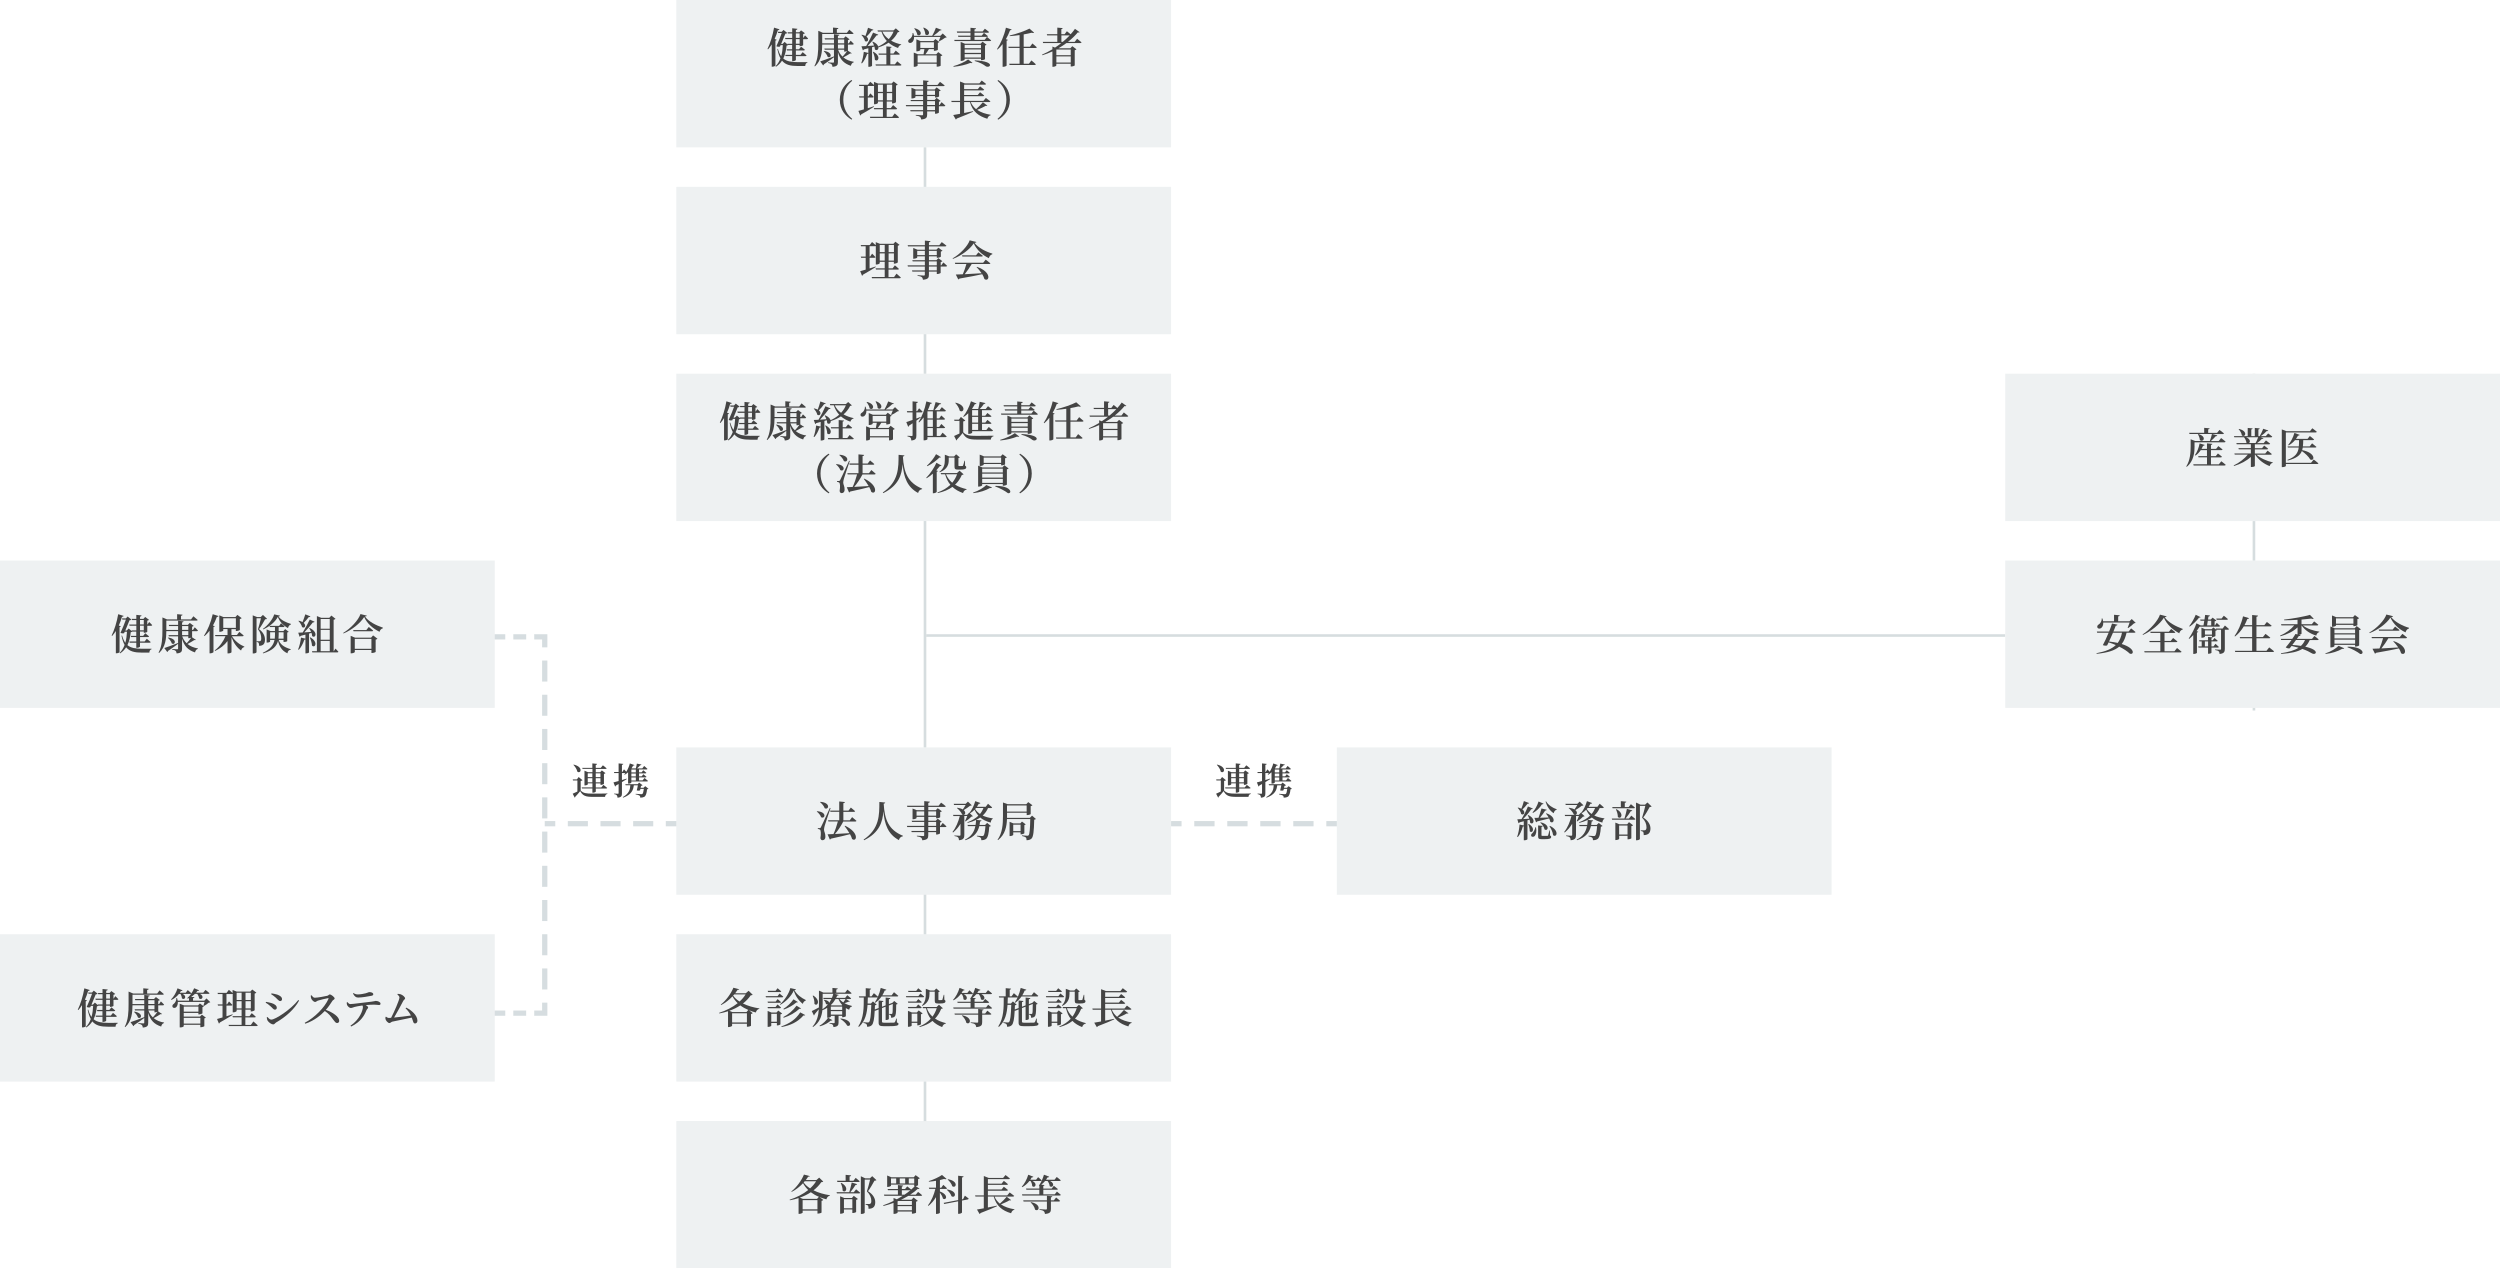 <?xml version="1.0" encoding="UTF-8"?>
<svg id="_レイヤー_2" data-name="レイヤー 2" xmlns="http://www.w3.org/2000/svg" width="950" height="482" viewBox="0 0 950 482">
  <defs>
    <style>
      .cls-1 {
        fill: #aebcc1;
      }

      .cls-1, .cls-2 {
        opacity: .2;
      }

      .cls-3 {
        fill: #444;
      }

      .cls-2, .cls-4 {
        fill: #fff;
      }

      .cls-5, .cls-6, .cls-7, .cls-8, .cls-9, .cls-10 {
        fill: none;
        stroke: #aebcc1;
        stroke-miterlimit: 10;
      }

      .cls-5, .cls-6, .cls-8, .cls-9, .cls-10 {
        stroke-width: 2px;
      }

      .cls-6 {
        stroke-dasharray: 8 5;
      }

      .cls-7, .cls-11 {
        opacity: .5;
      }

      .cls-8 {
        stroke-dasharray: 7.64 4.77;
      }

      .cls-9 {
        stroke-dasharray: 4.89 3.06;
      }

      .cls-10 {
        stroke-dasharray: 7.72 4.82;
      }
    </style>
  </defs>
  <g id="layout">
    <g>
      <rect class="cls-4" width="950" height="482"/>
      <rect class="cls-1" y="213" width="188" height="56"/>
      <g>
        <path class="cls-3" d="M45.91,238.03c-.05.14-.19.26-.48.3v9.52c-.02.1-.61.4-1.15.4h-.26v-8.47c-.43.7-.9,1.33-1.39,1.87l-.22-.13c1.02-2.05,2-5.15,2.5-8.12l2.07.64c-.06.19-.26.34-.62.34-.34,1.17-.75,2.29-1.22,3.33l.78.3ZM54.64,240.42v-.43h-1.44v1.63h1.22l.77-.99s.9.69,1.46,1.2c-.05.18-.21.26-.43.26h-3.01v1.68h1.74l.83-1.04s.93.74,1.49,1.25c-.05.18-.21.26-.42.26h-3.65v1.47c0,.16-.62.46-1.15.46h-.26v-1.94h-2.5l-.13-.46h2.62v-1.68h-1.95l-.13-.46h2.08v-1.63h-1.52c-.11.14-.24.19-.58.24-.18,1.68-.5,3.38-1.26,4.91,1.3,1.1,3.11,1.38,5.68,1.38.8,0,2.59,0,3.49-.02v.21c-.56.11-.82.66-.83,1.28h-2.77c-2.82,0-4.74-.43-6.05-2.03-.56.86-1.31,1.67-2.3,2.32l-.16-.21c.86-.85,1.46-1.87,1.87-3.01-.5-.88-.88-2.03-1.18-3.5l.21-.08c.34,1.17.74,2.08,1.25,2.79.38-1.34.54-2.79.62-4.21h-.86l-.24.56c-.35.1-.78.1-1.36-.13.74-1.58,1.54-3.63,2.05-5.04h-1.34l-.14-.46h1.47l.67-.72,1.46,1.18c-.13.14-.38.22-.75.26-.35.94-1.01,2.53-1.6,3.89h.53l.77-.78,1.17,1.01-.08-.29h1.81v-1.76h-2.58l-.13-.46h2.71v-1.7h-1.62l-.13-.46h1.74v-1.52l1.99.21c-.03.22-.16.38-.58.45v.86h1.3l.66-.72,1.47,1.09c-.11.13-.35.26-.67.32v1.47h.05l.66-.96s.74.69,1.17,1.17c-.05.18-.21.26-.42.26h-1.46v2.29c-.02.11-.67.37-1.1.37h-.21ZM53.2,237.29h1.44v-1.7h-1.44v1.7ZM54.64,239.52v-1.76h-1.44v1.76h1.44Z"/>
        <path class="cls-3" d="M74.44,243.09c-.1.16-.24.22-.61.13-.64.43-1.63,1.02-2.58,1.49,1.04.87,2.38,1.44,3.95,1.68v.19c-.56.14-.96.64-1.09,1.34-2.69-.88-4.15-2.46-4.93-5.2v3.78c0,1.07-.26,1.65-2.07,1.81-.05-.42-.13-.75-.37-.98-.24-.21-.59-.38-1.34-.5v-.22s1.6.11,1.92.11c.27,0,.35-.08.35-.29v-1.78c-.88.67-2.13,1.57-3.81,2.69-.05.21-.16.37-.3.43l-1.12-1.52c.91-.27,3.04-1.07,5.23-1.92v-2.53h-3.5l-.14-.46h3.65v-1.52h-4.47c-.02,2.66-.26,6.02-2.75,8.31l-.21-.13c1.38-2.53,1.47-5.68,1.47-8.55v-4.83l1.73.74h3.86v-1.98l2.05.19c-.02.22-.16.38-.58.43v1.36h3.81l.91-1.18s1.01.82,1.62,1.39c-.03.18-.21.26-.43.26h-11.48v3.54h4.47v-1.46h-3.41l-.14-.46h3.55v-1.55l2.07.21c-.02.22-.18.37-.56.43v.91h2.21l.72-.75,1.49,1.14c-.1.11-.3.24-.61.29v1.25h.34l.67-1.02s.77.72,1.22,1.23c-.05.18-.21.26-.42.26h-1.81v2.26s-.02.03-.03.05l1.47.96ZM63.94,242.26c3.62.56,2.61,3.1,1.34,2.24-.21-.74-.9-1.62-1.5-2.13l.16-.11ZM69.19,239.36h2.37v-1.46h-2.37v1.46ZM69.19,241.34h2.37v-1.52h-2.37v1.52ZM69.25,241.81c.35,1.02.93,1.92,1.7,2.62.62-.66,1.31-1.5,1.74-2.13-.26.11-.62.22-.9.22h-.24v-.72h-2.31Z"/>
        <path class="cls-3" d="M81.62,237.95c-.06.16-.21.26-.5.3v9.56c-.02.13-.66.46-1.22.46h-.27v-8.58c-.59.75-1.22,1.44-1.9,2.03l-.21-.14c1.31-1.97,2.64-5.11,3.31-8.18l2.19.69c-.06.21-.26.34-.62.34-.42,1.18-.91,2.27-1.49,3.26l.71.26ZM88.14,241.76c1.04,1.78,2.98,3.25,4.72,3.95l-.03.18c-.58.11-1.02.56-1.23,1.31-1.54-1.1-2.82-2.85-3.63-5.04v5.68c0,.11-.5.46-1.25.46h-.26v-4.71c-1.15,1.57-2.77,2.82-4.72,3.78l-.16-.21c1.84-1.38,3.28-3.39,4.1-5.41h-3.84l-.13-.46h4.75v-2.24h-1.62v.56c0,.14-.67.48-1.3.48h-.21v-6.27l1.58.66h4.55l.75-.83,1.63,1.23c-.11.14-.35.29-.7.35v4.15c-.02.11-.77.4-1.26.4h-.26v-.72h-1.67v2.24h2.08l.9-1.18s1.06.8,1.68,1.39c-.05.18-.21.26-.43.26h-4.05ZM84.84,238.59h4.79v-3.65h-4.79v3.65Z"/>
        <path class="cls-3" d="M101.48,235.13c-.13.16-.35.19-.74.21-.53.99-1.54,2.75-2.32,3.73,1.63,1.17,2.27,2.64,2.27,3.94.02,1.52-.54,2.37-2.22,2.42,0-.45-.06-.98-.19-1.17-.11-.14-.38-.27-.74-.35v-.22h.98c.18,0,.27-.02.38-.08.24-.13.37-.43.37-1.01,0-1.12-.3-2.34-1.23-3.47.34-1.02.83-2.9,1.12-4.18h-1.67v12.89c0,.13-.45.48-1.18.48h-.27v-14.49l1.67.66h1.36l.85-.82,1.57,1.47ZM105.9,243.17c.48,1.47,1.79,2.75,4.59,3.52l-.02.19c-.75.16-1.14.51-1.23,1.38-2.27-.99-3.19-2.93-3.59-4.74-.48,1.9-1.87,3.65-5.67,4.77l-.13-.22c2.99-1.38,4.11-3.02,4.47-4.9h-1.68v.64c0,.11-.42.37-1.1.37h-.22v-4.99l1.49.61h1.68v-1.52h-1.94l-.13-.46h3.67l.72-.98s.82.69,1.33,1.18c-.05.18-.21.26-.42.26h-1.83v1.52h1.81l.67-.75,1.34,1.02c-.1.13-.24.22-.56.27v3.28c0,.08-.48.32-1.17.32h-.24v-.77h-1.86ZM106.43,233.95c-.05.18-.21.26-.62.29.98,1.44,2.99,2.34,4.75,2.85l-.02.21c-.62.19-.99.77-1.09,1.38-1.73-.93-3.19-2.4-3.87-4.26-1.02,1.94-3.28,3.78-5.57,4.75l-.11-.19c1.87-1.28,3.83-3.76,4.29-5.52l2.24.5ZM104.41,242.7c.06-.45.08-.9.08-1.36v-1.09h-1.84v2.45h1.76ZM105.9,240.25v1.07c0,.46-.02.91-.08,1.38h1.94v-2.45h-1.86Z"/>
        <path class="cls-3" d="M117.43,240.75v7.16c-.02.1-.45.37-1.15.37h-.21v-5.3c-.1.06-.24.1-.42.11-.5,1.49-1.23,2.9-2.11,3.84l-.26-.14c.5-1.15.91-2.9,1.1-4.51l1.68.42v-1.55c-.54.16-1.15.32-1.82.48-.08.19-.24.32-.4.34l-.51-1.55c.38,0,.99-.03,1.71-.08.94-1.54,2-3.49,2.67-4.91l1.84.83c-.1.18-.3.29-.66.24-.78,1.06-2.05,2.56-3.27,3.81.79-.06,1.68-.13,2.59-.19-.21-.51-.48-1.01-.74-1.39l.19-.1c3.44,1.57,2.18,4.16.95,3.07-.02-.38-.11-.8-.26-1.22l-.94.29ZM117.96,234.24c-.08.18-.29.29-.64.26-.59.78-1.26,1.58-1.92,2.21,1.15,1.01.32,2.24-.62,1.58-.16-.8-.82-1.75-1.39-2.32l.16-.11c.59.14,1.06.32,1.41.53.35-.83.75-1.95,1.06-2.95l1.95.8ZM117.91,242.19c3.19,1.81,1.79,4.26.64,3.14-.02-.99-.45-2.21-.83-3.06l.19-.08ZM127.49,246.46s.7.71,1.1,1.2c-.03.18-.18.26-.4.26h-9.51l-.13-.46h1.87v-13.35l1.65.66h3.06l.8-.86,1.57,1.25c-.11.14-.37.29-.72.35v11.96h.06l.64-.99ZM121.85,235.23v3.68h3.46v-3.68h-3.46ZM125.31,239.36h-3.46v3.75h3.46v-3.75ZM121.85,247.46h3.46v-3.91h-3.46v3.91Z"/>
        <path class="cls-3" d="M139.41,233.95c-.06.19-.27.29-.74.32,1.44,1.98,4.21,3.36,6.83,4.24l-.02.24c-.69.18-1.12.78-1.25,1.34-2.53-1.23-4.79-3.2-5.84-5.63-1.5,2.39-4.72,4.95-7.86,6.26l-.11-.22c2.75-1.6,5.81-4.85,6.56-7.16l2.42.61ZM141.77,241.44l1.67,1.28c-.11.13-.35.27-.69.35v4.66c-.02.11-.82.4-1.33.4h-.27v-1.12h-6.32v.77c0,.14-.7.5-1.36.5h-.22v-6.66l1.68.7h6.07l.78-.88ZM140.13,238.24s1.04.8,1.68,1.39c-.05.18-.21.26-.43.26h-7.04l-.13-.46h4.99l.93-1.18ZM141.14,246.54v-3.76h-6.32v3.76h6.32Z"/>
      </g>
      <rect class="cls-1" y="355" width="188" height="56"/>
      <g>
        <path class="cls-3" d="M33.05,380.2c-.05.14-.19.26-.48.3v9.52c-.02.1-.61.4-1.15.4h-.26v-8.47c-.43.7-.9,1.33-1.39,1.87l-.22-.13c1.02-2.05,2-5.15,2.5-8.12l2.06.64c-.06.19-.26.34-.62.34-.34,1.17-.75,2.29-1.22,3.33l.78.3ZM41.78,382.58v-.43h-1.44v1.63h1.22l.77-.99s.9.69,1.46,1.2c-.05.18-.21.26-.43.26h-3.01v1.68h1.75l.83-1.04s.93.74,1.49,1.25c-.05.18-.21.26-.42.26h-3.65v1.47c0,.16-.62.46-1.15.46h-.26v-1.94h-2.5l-.13-.46h2.62v-1.68h-1.95l-.13-.46h2.08v-1.63h-1.52c-.11.14-.24.19-.58.24-.18,1.68-.5,3.38-1.26,4.91,1.3,1.1,3.1,1.38,5.68,1.38.8,0,2.59,0,3.49-.02v.21c-.56.11-.82.66-.83,1.28h-2.77c-2.82,0-4.74-.43-6.05-2.03-.56.86-1.31,1.67-2.3,2.32l-.16-.21c.86-.85,1.46-1.87,1.87-3.01-.5-.88-.88-2.03-1.18-3.5l.21-.08c.34,1.17.74,2.08,1.25,2.79.38-1.34.54-2.79.62-4.21h-.86l-.24.56c-.35.1-.78.1-1.36-.13.74-1.58,1.54-3.63,2.05-5.04h-1.34l-.14-.46h1.47l.67-.72,1.46,1.18c-.13.14-.38.22-.75.26-.35.94-1.01,2.53-1.6,3.89h.53l.77-.78,1.17,1.01-.08-.29h1.81v-1.76h-2.58l-.13-.46h2.71v-1.7h-1.62l-.13-.46h1.75v-1.52l1.98.21c-.03.22-.16.38-.58.45v.86h1.3l.66-.72,1.47,1.09c-.11.13-.35.26-.67.32v1.47h.05l.66-.96s.74.69,1.17,1.17c-.05.18-.21.26-.42.26h-1.46v2.29c-.02.11-.67.37-1.1.37h-.21ZM40.34,379.46h1.44v-1.7h-1.44v1.7ZM41.78,381.69v-1.76h-1.44v1.76h1.44Z"/>
        <path class="cls-3" d="M61.58,385.26c-.1.16-.24.22-.61.13-.64.43-1.63,1.02-2.58,1.49,1.04.87,2.38,1.44,3.95,1.68v.19c-.56.14-.96.64-1.09,1.34-2.69-.88-4.15-2.46-4.93-5.2v3.78c0,1.07-.26,1.65-2.06,1.81-.05-.42-.13-.75-.37-.98-.24-.21-.59-.38-1.34-.5v-.22s1.6.11,1.92.11c.27,0,.35-.08.35-.29v-1.78c-.88.67-2.13,1.57-3.81,2.69-.05.21-.16.37-.3.43l-1.12-1.52c.91-.27,3.04-1.07,5.23-1.92v-2.53h-3.51l-.14-.46h3.65v-1.52h-4.47c-.02,2.66-.26,6.02-2.75,8.31l-.21-.13c1.38-2.53,1.47-5.68,1.47-8.55v-4.83l1.73.74h3.86v-1.98l2.05.19c-.02.22-.16.38-.58.43v1.36h3.81l.91-1.18s1.01.82,1.62,1.39c-.03.18-.21.26-.43.26h-11.48v3.54h4.47v-1.46h-3.41l-.14-.46h3.55v-1.55l2.06.21c-.02.22-.18.37-.56.43v.91h2.21l.72-.75,1.49,1.14c-.1.11-.3.24-.61.29v1.25h.34l.67-1.02s.77.72,1.22,1.23c-.05.18-.21.26-.42.26h-1.81v2.26s-.02.03-.03.05l1.47.96ZM51.08,384.42c3.62.56,2.61,3.1,1.34,2.24-.21-.74-.9-1.62-1.5-2.13l.16-.11ZM56.33,381.53h2.37v-1.46h-2.37v1.46ZM56.33,383.51h2.37v-1.52h-2.37v1.52ZM56.39,383.98c.35,1.02.93,1.92,1.7,2.62.62-.66,1.31-1.5,1.75-2.13-.26.11-.62.22-.9.22h-.24v-.72h-2.3Z"/>
        <path class="cls-3" d="M67.99,377.7c-.82,1.02-1.79,1.78-2.82,2.27l-.19-.18c.98-.94,1.95-2.51,2.48-4.23l1.91.77c-.06.18-.27.29-.62.24-.13.22-.27.45-.42.66h2.24l.77-.99s.86.69,1.38,1.2c-.05.18-.21.26-.42.26h-2.83c1.78.98.58,2.53-.35,1.66-.02-.54-.24-1.18-.5-1.66h-.62ZM79.93,380.82c-.11.13-.3.16-.61.18-.45.42-1.23.98-1.86,1.3l-.18-.11c.14-.38.32-.98.45-1.46h-10.15c.03.98-.26,1.67-.66,2.03s-1.14.35-1.36-.13c-.19-.45.05-.88.45-1.14.53-.37,1.07-1.33,1.02-2.26h.24c.13.37.21.7.26,1.02h4.29v-.98c-.16.08-.32.16-.48.22l-.18-.21c.98-.78,1.98-2.18,2.61-3.75l1.87.77c-.06.18-.27.29-.62.26-.16.22-.34.45-.51.66h2.72l.85-1.06s.96.72,1.55,1.26c-.05.18-.21.26-.42.26h-3.23c1.86.93.7,2.54-.32,1.71-.05-.58-.37-1.23-.69-1.71h-.9c-.46.45-.94.82-1.44,1.14l1.23.1c-.02.21-.14.35-.51.42v.91h4.29l.83-.85,1.44,1.41ZM76.71,385.56l1.52,1.14c-.08.11-.3.22-.58.29v2.96c-.02.1-.77.38-1.25.38h-.27v-.9h-6.31v.53c0,.11-.48.46-1.26.46h-.27v-9.01l1.63.64h5.33l.7-.75,1.52,1.14c-.1.11-.3.22-.54.29v2.32c-.02.11-.78.42-1.28.42h-.26v-.56h-5.57v1.41h6.16l.72-.75ZM69.83,382.52v1.92h5.57v-1.92h-5.57ZM76.14,388.97v-2.19h-6.31v2.19h6.31Z"/>
        <path class="cls-3" d="M96.31,388.17s1.02.86,1.63,1.47c-.03.18-.21.26-.43.26h-10.52l-.13-.46h4.95v-2.85h-3.33l-.13-.46h3.46v-2.48h-1.89v.53c0,.16-.62.51-1.25.51h-.24v-7.01c-.08.05-.18.06-.29.06h-2.08v3.92h.22l.74-1.1s.83.78,1.28,1.31c-.03.18-.19.26-.42.26h-1.83v4.05c.74-.24,1.52-.48,2.3-.74l.06.21c-1.09.67-2.69,1.7-4.87,2.9-.05.19-.19.37-.35.43l-.71-1.76c.43-.1,1.17-.32,2.08-.59v-4.5h-1.73l-.13-.46h1.86v-3.92h-1.76l-.13-.46h3.44l.86-1.15s.85.67,1.42,1.22v-1.18l1.58.64h5.14l.75-.8,1.57,1.2c-.11.13-.35.27-.66.34v6.32c-.02.13-.74.48-1.26.48h-.24v-.69h-2.02v2.48h1.55l.86-1.15s.99.78,1.54,1.36c-.03.18-.19.26-.42.26h-3.54v2.85h2.1l.91-1.26ZM89.92,377.25v2.74h1.89v-2.74h-1.89ZM91.81,383.19v-2.74h-1.89v2.74h1.89ZM93.3,377.25v2.74h2.02v-2.74h-2.02ZM95.32,383.19v-2.74h-2.02v2.74h2.02Z"/>
        <path class="cls-3" d="M100.96,381.03l.13-.32c.72.13,1.34.24,2.14.48,1.07.32,1.95.93,1.95,1.76,0,.32-.18.72-.69.72-.64,0-.93-.66-1.71-1.3-.67-.61-1.26-1.04-1.82-1.34ZM113.33,380.02l.32.19c-1.68,3.25-5.2,6.32-8.72,8.32-.43.27-.62.75-1.12.75-.61,0-1.65-.72-2.06-1.34-.24-.34-.37-1.02-.38-1.36l.24-.13c.38.42.9,1.01,1.49,1.01,1.52,0,7.46-3.86,10.24-7.44ZM103.04,377.78l.13-.3c.56.08,1.31.21,2.16.46,1.1.4,1.84.93,1.84,1.75,0,.38-.27.72-.66.72-.62,0-.93-.62-1.78-1.36-.59-.53-1.2-.96-1.7-1.26Z"/>
        <path class="cls-3" d="M118.38,378.2c.32.43.69.94,1.23.94,1.01,0,3.97-.54,4.79-.75.37-.1.61-.5.9-.5.59,0,1.87,1.07,1.87,1.52,0,.38-.64.59-.83.88-.54.82-1.44,2.26-2.53,3.46,2.61.94,5.09,2.58,5.09,4.18,0,.42-.29.83-.8.83-.54,0-.88-.5-1.55-1.38-.86-1.2-1.67-2.27-3.14-3.2-1.47,1.54-3.87,3.65-7.41,4.83l-.21-.34c3.78-1.95,7.65-5.91,9.03-9.11.08-.22-.02-.27-.19-.26-.85.11-2.98.69-3.81.93-.51.16-.64.51-1.07.51-.61,0-1.31-.83-1.5-1.34-.1-.27-.16-.66-.16-1.09l.3-.13Z"/>
        <path class="cls-3" d="M131.99,380.78c.37.42.67.77,1.12.77,1.09,0,5.52-.67,8.02-.91,1.1-.11,1.39-.3,1.6-.3.85,0,1.86.45,1.86,1.01,0,.42-.18.56-.58.56-.32,0-1.04-.14-1.91-.14-.72,0-1.86.05-3.11.16.51.3.9.62.9.93,0,.37-.42.5-.69,1.15-.7,1.76-2.05,4.29-5.76,6.07l-.27-.3c3.65-2.45,4.74-6.02,4.74-7.11,0-.19-.05-.38-.19-.59-1.18.16-2.48.42-2.99.56-.51.16-1.02.4-1.44.4-.48.02-1.25-.69-1.42-1.2-.1-.24-.11-.58-.1-.94l.22-.1ZM134.31,377.35c.62.42,1.14.53,1.67.53,1.07,0,2.26-.26,2.98-.43.86-.22,1.09-.45,1.36-.45.9,0,1.52.3,1.52.82,0,.29-.18.48-.69.58-1.25.27-3.7.67-5.07.67-.91,0-1.41-.53-1.95-1.54l.19-.18Z"/>
        <path class="cls-3" d="M154.35,382.89c2.13,1.01,4.27,3.04,4.27,4.98,0,.67-.42,1.04-.9,1.04-.72,0-.67-.72-1.25-2.22-2.29.54-6.11,1.2-7.41,1.54-.34.08-.75.54-1.06.54-.61,0-1.46-1.01-1.54-1.62-.03-.27-.02-.45.02-.7l.21-.1c.42.3.74.48,1.02.48.14,0,.46-.02.91-.06,1.18-2.23,3.17-6.83,3.17-7.7,0-.38-.26-.72-.78-1.15l.1-.26c.34.02.74.05,1.12.16.82.27,1.71,1.1,1.71,1.55,0,.34-.48.54-.72.99-.77,1.47-2.29,4.35-3.47,6.31,1.94-.19,4.75-.53,6.39-.77-.46-.93-1.1-1.84-2.03-2.75l.24-.26Z"/>
      </g>
      <line class="cls-7" x1="352" y1="241.5" x2="762" y2="241.5"/>
      <rect class="cls-1" x="508" y="284" width="188" height="56"/>
      <g>
        <path class="cls-3" d="M580.43,311.69v7.2c0,.1-.46.42-1.15.42h-.24v-5.33c-.1.06-.21.11-.37.11-.42,1.54-1.06,3.01-1.89,3.99l-.26-.13c.46-1.22.8-2.98.91-4.63l1.6.35v-1.6c-.48.13-1.01.27-1.58.42-.1.21-.24.3-.42.34l-.45-1.5c.37,0,.93-.03,1.6-.06.93-1.49,1.87-3.39,2.43-4.83l1.89.82c-.1.18-.3.29-.64.24-.7,1.1-1.87,2.54-3.09,3.75.7-.05,1.52-.1,2.35-.14-.18-.5-.38-.96-.59-1.33l.19-.08c3.25,1.6,1.87,4.03.74,2.93-.02-.37-.1-.77-.22-1.15l-.82.24ZM581.07,305.14c-.08.19-.27.3-.62.29-.58.78-1.26,1.57-1.95,2.13,1.41,1.06.53,2.46-.45,1.76-.13-.82-.77-1.76-1.33-2.35l.16-.11c.5.13.91.29,1.23.46.34-.8.69-1.91.96-2.91l2,.74ZM580.89,313.08c2.8,1.68,1.41,3.84.42,2.8.03-.91-.3-2-.61-2.74l.19-.06ZM583.69,314.38c.32,1.54-.02,2.75-.5,3.3-.32.38-1.04.45-1.3.03-.19-.38,0-.82.37-1.07.45-.4,1.07-1.41,1.17-2.29l.26.03ZM582.35,308.73c.88-.94,1.78-2.5,2.3-4.16l1.91.82c-.08.16-.27.29-.62.24-.9,1.49-2.11,2.59-3.39,3.28l-.19-.18ZM587.63,309.05c4.02,1.39,2.83,4.29,1.47,3.22-.05-.4-.21-.83-.42-1.26-1.12.29-2.59.67-4.56,1.14-.1.18-.26.29-.43.32l-.62-1.68c.37,0,.91,0,1.55-.02.43-1.1.88-2.5,1.14-3.54l2,.46c-.06.19-.24.35-.61.35-.46.78-1.22,1.83-1.97,2.71.96-.02,2.11-.06,3.31-.11-.29-.54-.67-1.07-1.02-1.47l.16-.11ZM589.01,317.5c.35.14.43.3.43.56,0,.53-.51.83-2.42.83h-1.18c-1.17,0-1.36-.29-1.36-1.15v-4.07l1.76.18c-.03.21-.19.35-.48.4v3.14c0,.19.05.24.42.24h1.82c.14-.02.21-.05.27-.19.11-.24.3-1.02.5-1.89h.19l.05,1.95ZM585.44,312.47c3.81.88,2.79,3.63,1.49,2.71-.16-.9-.91-1.97-1.63-2.58l.14-.13ZM587.52,304.52c.82,1.41,2.51,2.51,4.05,3.01l-.02.16c-.58.13-.98.59-1.15,1.34-1.44-.93-2.47-2.43-3.09-4.4l.21-.11ZM588.96,313.83c3.83,1.86,2.5,4.67,1.2,3.52-.08-1.12-.77-2.51-1.38-3.41l.18-.11Z"/>
        <path class="cls-3" d="M607.87,307.06c-.46,1.1-1.15,2.05-2.03,2.85,1.03.5,2.29.85,3.83,1.07l-.03.19c-.42.19-.67.72-.75,1.42-1.76-.48-3.03-1.12-3.99-1.94-.48.34-1.01.64-1.57.91l2.05.19c-.03.21-.16.37-.54.42-.05.43-.11.86-.19,1.3h2.11l.78-.77,1.42,1.18c-.11.13-.29.21-.62.26-.16,2.59-.53,4.11-1.23,4.66-.45.32-1.03.48-1.78.48,0-.4-.06-.75-.29-.96-.24-.22-.82-.4-1.41-.51v-.24c.61.05,1.67.13,1.99.13.27,0,.42-.03.54-.14.32-.29.59-1.58.74-3.62h-2.35c-.5,2.11-1.73,4.16-5.27,5.35l-.14-.24c2.51-1.2,3.52-3.11,3.92-5.11h-2.83l-.14-.46h3.06c.11-.62.16-1.26.18-1.89-.94.45-2.02.82-3.19,1.1l-.11-.22c1.71-.64,3.11-1.47,4.18-2.5-.59-.66-1.06-1.41-1.47-2.26-.54.56-1.14,1.01-1.74,1.36l1.14,1.09c-.13.11-.29.16-.62.18-.51.59-1.46,1.36-2.19,1.81l-.18-.11c.27-.53.62-1.33.83-1.95h-1.1v7.24c0,1.06-.26,1.82-2.03,1.97-.02-.45-.11-.83-.34-1.07-.24-.24-.62-.42-1.39-.53v-.22s1.63.11,1.97.11c.27,0,.34-.1.34-.3v-4.24c-.75,1.25-1.7,2.37-2.83,3.31l-.21-.21c1.3-1.62,2.24-3.89,2.77-6.05h-2.43l-.14-.45h3.86c-.13-.02-.26-.05-.4-.13-.32-.86-1.23-1.86-1.97-2.45l.14-.13c.93.13,1.62.37,2.08.66.37-.51.78-1.17,1.07-1.7h-4.39l-.14-.45h4.56l.85-.83,1.47,1.39c-.13.13-.3.16-.66.18-.59.5-1.58,1.18-2.42,1.65.91.77.64,1.75-.05,1.81h1.36l.78-.82.08.08c.9-1.04,1.73-2.71,2.23-4.47l1.95.72c-.06.18-.27.3-.62.27-.21.42-.45.8-.69,1.17h3.33l.88-1.17s.96.8,1.57,1.38c-.05.18-.21.26-.43.26h-1.12ZM603.29,307.06c-.1.13-.21.26-.32.38.5.74,1.11,1.36,1.84,1.87.58-.69,1.02-1.44,1.31-2.26h-2.83Z"/>
        <path class="cls-3" d="M619.89,309.93s.96.77,1.57,1.31c-.05.18-.21.26-.43.26h-8.42l-.13-.46h4.82c.35-1.1.72-2.61.93-3.68l2.05.61c-.06.18-.26.32-.59.3-.46.8-1.25,1.87-1.98,2.77h1.31l.88-1.1ZM612.67,306.68h3.25v-2.24l2.08.19c-.03.22-.18.38-.58.43v1.62h1.47l.86-1.1s.95.77,1.54,1.31c-.05.18-.21.26-.43.26h-8.07l-.13-.46ZM619.01,312.41l1.57,1.2c-.1.13-.34.27-.67.34v4.61c0,.1-.72.38-1.22.38h-.22v-1.34h-3.19v1.17c0,.13-.62.45-1.23.45h-.22v-6.63l1.54.64h2.95l.7-.82ZM614.24,307.48c3.19,1.68,1.68,4.13.54,2.96.02-.96-.35-2.11-.74-2.88l.19-.08ZM618.46,317.13v-3.44h-3.19v3.44h3.19ZM627.62,306.45c-.13.16-.35.21-.74.21-.58,1.06-1.65,2.96-2.46,4,1.98,1.22,2.75,2.79,2.75,4.13,0,1.62-.64,2.5-2.55,2.56,0-.46-.06-1.02-.21-1.23-.14-.16-.48-.29-.91-.35v-.24h1.34c.18,0,.27-.02.38-.08.29-.16.45-.48.45-1.06,0-1.2-.46-2.48-1.68-3.68.37-1.09.91-3.11,1.22-4.47h-2.05v12.58c0,.13-.46.48-1.2.48h-.27v-14.33l1.68.8h1.76l.88-.83,1.6,1.5Z"/>
      </g>
      <g>
        <path class="cls-3" d="M465.15,300.38c1,1.05,2.03,1.2,4.57,1.2,1.64,0,3.85,0,5.59-.06v.18c-.55.11-.84.49-.9,1.11h-4.68c-2.65,0-3.77-.38-4.76-2.18-.52.69-1.36,1.62-1.89,2.16.03.17-.06.25-.18.32l-.78-1.5c.46-.18,1.12-.49,1.79-.83v-4.2h-1.68l-.08-.41h1.57l.67-.91,1.47,1.22c-.1.11-.31.22-.7.28v3.61ZM462.52,290.54c3.81.91,2.69,3.67,1.37,2.69-.17-.9-.87-1.96-1.5-2.59l.13-.1ZM465.71,291.79h3.88v-1.7l1.81.18c-.04.21-.14.35-.52.41v1.11h1.91l.8-.97s.9.66,1.43,1.15c-.03.15-.18.22-.38.22h-3.75v1.26h1.67l.64-.7,1.39,1.04c-.1.11-.31.24-.59.29v3.78c-.01.1-.66.39-1.09.39h-.22v-.57h-1.79v1.55h2.1l.8-.97s.88.67,1.44,1.15c-.04.15-.18.22-.38.22h-3.96v1.16c0,.14-.55.43-1.05.43h-.24v-1.6h-3.96l-.11-.41h4.08v-1.55h-1.75v.38c0,.13-.56.42-1.09.42h-.18v-5.59l1.36.56h1.67v-1.26h-3.77l-.11-.41ZM467.84,293.86v1.46h1.75v-1.46h-1.75ZM469.59,297.28v-1.56h-1.75v1.56h1.75ZM470.88,293.86v1.46h1.79v-1.46h-1.79ZM472.67,297.28v-1.56h-1.79v1.56h1.79Z"/>
        <path class="cls-3" d="M482.67,296.07c-.48.31-1.09.69-1.83,1.12v4.29c0,.97-.18,1.5-1.68,1.65-.03-.41-.1-.73-.27-.92-.18-.22-.46-.36-1.02-.45v-.21s1.16.08,1.42.08c.22,0,.28-.07.28-.25v-3.45c-.32.18-.66.38-1.02.57-.04.18-.17.32-.31.38l-.62-1.57c.39-.1,1.09-.28,1.95-.52v-3.03h-1.65l-.11-.41h1.76v-3.26l1.79.18c-.04.2-.18.34-.52.39v2.69h.14l.64-1s.49.49.88.92c.63-1.02,1.11-2.21,1.33-3.17l1.76.62c-.06.15-.17.22-.5.22-.17.32-.36.66-.6,1.01l.11.04h1.51c.17-.56.31-1.28.39-1.82l1.75.34c-.04.17-.21.31-.5.31-.29.36-.74.8-1.18,1.18h2l.71-.94s.81.66,1.26,1.12c-.03.15-.17.22-.35.22h-2.86v1.09h.98l.63-.8s.74.56,1.18.98c-.03.15-.17.22-.36.22h-2.42v1.11h1.01l.63-.8s.74.57,1.19.98c-.04.15-.17.22-.36.22h-2.46v1.16h1.33l.73-.92s.84.64,1.33,1.11c-.04.15-.18.21-.38.21h-5.94v.41c0,.1-.39.41-1.02.41h-.22v-4.31c-.41.36-.84.7-1.32.97l-.12-.15c.15-.17.29-.35.43-.53h-1.33v2.66c.57-.17,1.19-.36,1.79-.55l.04.18ZM490.93,299.73c-.1.11-.27.18-.55.21-.13,1.44-.43,2.45-1.01,2.83-.37.21-.88.35-1.56.35,0-.31-.07-.62-.31-.8-.24-.18-.86-.36-1.46-.45v-.22c.66.06,1.81.14,2.12.14.22,0,.34-.01.45-.1.24-.17.43-.9.55-1.92h-1.3c-.06.2-.1.38-.14.55-.29.15-.69.18-1.26.06.17-.6.32-1.37.43-1.96h-1.54c-.21,1.78-.84,3.5-4.03,4.69l-.17-.2c2.44-1.36,2.79-2.96,2.87-4.5h-1.78l-.13-.41h4.72l.53-.63,1.33,1.02c-.1.1-.32.2-.59.24-.04.18-.1.45-.17.73h1.12l.64-.62,1.22.98ZM484.42,292.43v1.09h1.69v-1.09h-1.69ZM486.11,293.93h-1.69v1.11h1.69v-1.11ZM486.11,295.44h-1.69v1.16h1.69v-1.16Z"/>
      </g>
      <g>
        <path class="cls-3" d="M220.65,300.38c1,1.05,2.03,1.2,4.57,1.2,1.64,0,3.85,0,5.59-.06v.18c-.55.11-.84.49-.9,1.11h-4.68c-2.65,0-3.77-.38-4.76-2.18-.52.69-1.36,1.62-1.89,2.16.03.17-.06.25-.18.32l-.78-1.5c.46-.18,1.12-.49,1.79-.83v-4.2h-1.68l-.08-.41h1.57l.67-.91,1.47,1.22c-.1.11-.31.22-.7.28v3.61ZM218.02,290.54c3.81.91,2.69,3.67,1.37,2.69-.17-.9-.87-1.96-1.5-2.59l.13-.1ZM221.21,291.79h3.88v-1.7l1.81.18c-.04.21-.14.35-.52.41v1.11h1.91l.8-.97s.9.66,1.43,1.15c-.03.15-.18.22-.38.22h-3.75v1.26h1.67l.64-.7,1.39,1.04c-.1.11-.31.24-.59.29v3.78c-.01.1-.66.39-1.09.39h-.22v-.57h-1.79v1.55h2.1l.8-.97s.88.67,1.44,1.15c-.04.15-.18.22-.38.22h-3.96v1.16c0,.14-.55.43-1.05.43h-.24v-1.6h-3.96l-.11-.41h4.08v-1.55h-1.75v.38c0,.13-.56.42-1.09.42h-.18v-5.59l1.36.56h1.67v-1.26h-3.77l-.11-.41ZM223.34,293.86v1.46h1.75v-1.46h-1.75ZM225.09,297.28v-1.56h-1.75v1.56h1.75ZM226.38,293.86v1.46h1.79v-1.46h-1.79ZM228.17,297.28v-1.56h-1.79v1.56h1.79Z"/>
        <path class="cls-3" d="M238.17,296.07c-.48.31-1.09.69-1.83,1.12v4.29c0,.97-.18,1.5-1.68,1.65-.03-.41-.1-.73-.27-.92-.18-.22-.46-.36-1.02-.45v-.21s1.16.08,1.42.08c.22,0,.28-.07.28-.25v-3.45c-.32.18-.66.38-1.02.57-.04.18-.17.32-.31.38l-.62-1.57c.39-.1,1.09-.28,1.95-.52v-3.03h-1.65l-.11-.41h1.76v-3.26l1.79.18c-.04.2-.18.34-.52.39v2.69h.14l.64-1s.49.49.88.92c.63-1.02,1.11-2.21,1.33-3.17l1.76.62c-.06.15-.17.22-.5.22-.17.32-.36.66-.6,1.01l.11.04h1.51c.17-.56.31-1.28.39-1.82l1.75.34c-.04.17-.21.31-.5.31-.29.36-.74.8-1.18,1.18h2l.71-.94s.81.66,1.26,1.12c-.03.15-.17.22-.35.22h-2.86v1.09h.98l.63-.8s.74.56,1.18.98c-.03.15-.17.22-.36.22h-2.42v1.11h1.01l.63-.8s.74.57,1.19.98c-.04.15-.17.22-.36.22h-2.46v1.16h1.33l.73-.92s.84.64,1.33,1.11c-.04.15-.18.21-.38.21h-5.94v.41c0,.1-.39.41-1.02.41h-.22v-4.31c-.41.36-.84.7-1.32.97l-.12-.15c.15-.17.29-.35.43-.53h-1.33v2.66c.57-.17,1.19-.36,1.79-.55l.04.18ZM246.43,299.73c-.1.11-.27.18-.55.21-.13,1.44-.43,2.45-1.01,2.83-.37.21-.88.35-1.56.35,0-.31-.07-.62-.31-.8-.24-.18-.86-.36-1.46-.45v-.22c.66.06,1.81.14,2.12.14.22,0,.34-.01.45-.1.24-.17.43-.9.55-1.92h-1.3c-.06.2-.1.38-.14.55-.29.15-.69.18-1.26.06.17-.6.32-1.37.43-1.96h-1.54c-.21,1.78-.84,3.5-4.03,4.69l-.17-.2c2.44-1.36,2.79-2.96,2.87-4.5h-1.78l-.13-.41h4.72l.53-.63,1.33,1.02c-.1.1-.32.2-.59.24-.04.18-.1.45-.17.73h1.12l.64-.62,1.22.98ZM239.92,292.43v1.09h1.69v-1.09h-1.69ZM241.61,293.93h-1.69v1.11h1.69v-1.11ZM241.61,295.44h-1.69v1.16h1.69v-1.16Z"/>
      </g>
      <g class="cls-11">
        <g>
          <line class="cls-5" x1="445" y1="313" x2="449" y2="313"/>
          <line class="cls-10" x1="453.82" y1="313" x2="501.59" y2="313"/>
          <line class="cls-5" x1="504" y1="313" x2="508" y2="313"/>
        </g>
      </g>
      <line class="cls-7" x1="856.5" y1="142" x2="856.5" y2="270"/>
      <line class="cls-7" x1="351.5" x2="351.5" y2="482"/>
      <g>
        <rect class="cls-4" x="257" width="188" height="56"/>
        <rect class="cls-1" x="257" width="188" height="56"/>
        <g>
          <path class="cls-3" d="M295.14,15.13c-.05.14-.19.26-.48.3v9.52c-.02.1-.61.4-1.15.4h-.26v-8.47c-.43.7-.9,1.33-1.39,1.87l-.22-.13c1.02-2.05,2-5.15,2.5-8.12l2.06.64c-.06.19-.26.34-.62.34-.34,1.17-.75,2.29-1.22,3.33l.78.3ZM303.86,17.51v-.43h-1.44v1.63h1.22l.77-.99s.9.69,1.46,1.2c-.05.18-.21.26-.43.26h-3.01v1.68h1.75l.83-1.04s.93.74,1.49,1.25c-.05.18-.21.26-.42.26h-3.65v1.47c0,.16-.62.46-1.15.46h-.26v-1.94h-2.5l-.13-.46h2.62v-1.68h-1.95l-.13-.46h2.08v-1.63h-1.52c-.11.14-.24.19-.58.24-.18,1.68-.5,3.38-1.26,4.91,1.3,1.1,3.1,1.38,5.68,1.38.8,0,2.59,0,3.49-.02v.21c-.56.11-.82.66-.83,1.28h-2.77c-2.82,0-4.74-.43-6.05-2.03-.56.86-1.31,1.67-2.3,2.32l-.16-.21c.86-.85,1.46-1.87,1.87-3.01-.5-.88-.88-2.03-1.18-3.5l.21-.08c.34,1.17.74,2.08,1.25,2.79.38-1.34.54-2.79.62-4.21h-.86l-.24.56c-.35.1-.78.1-1.36-.13.74-1.58,1.54-3.63,2.05-5.04h-1.34l-.14-.46h1.47l.67-.72,1.46,1.18c-.13.14-.38.22-.75.26-.35.94-1.01,2.53-1.6,3.89h.53l.77-.78,1.17,1.01-.08-.29h1.81v-1.76h-2.58l-.13-.46h2.71v-1.7h-1.62l-.13-.46h1.75v-1.52l1.98.21c-.03.22-.16.38-.58.45v.86h1.3l.66-.72,1.47,1.09c-.11.13-.35.26-.67.32v1.47h.05l.66-.96s.74.69,1.17,1.17c-.05.18-.21.26-.42.26h-1.46v2.29c-.02.11-.67.37-1.1.37h-.21ZM302.42,14.39h1.44v-1.7h-1.44v1.7ZM303.86,16.62v-1.76h-1.44v1.76h1.44Z"/>
          <path class="cls-3" d="M323.67,20.18c-.1.16-.24.22-.61.13-.64.43-1.63,1.02-2.58,1.49,1.04.87,2.38,1.44,3.95,1.68v.19c-.56.14-.96.64-1.09,1.34-2.69-.88-4.15-2.46-4.93-5.2v3.78c0,1.07-.26,1.65-2.06,1.81-.05-.42-.13-.75-.37-.98-.24-.21-.59-.38-1.34-.5v-.22s1.6.11,1.92.11c.27,0,.35-.08.35-.29v-1.78c-.88.67-2.13,1.57-3.81,2.69-.05.21-.16.37-.3.43l-1.12-1.52c.91-.27,3.04-1.07,5.23-1.92v-2.53h-3.51l-.14-.46h3.65v-1.52h-4.47c-.02,2.66-.26,6.02-2.75,8.31l-.21-.13c1.38-2.53,1.47-5.68,1.47-8.55v-4.83l1.73.74h3.86v-1.98l2.05.19c-.02.22-.16.38-.58.43v1.36h3.81l.91-1.18s1.01.82,1.62,1.39c-.03.18-.21.26-.43.26h-11.48v3.54h4.47v-1.46h-3.41l-.14-.46h3.55v-1.55l2.06.21c-.02.22-.18.37-.56.43v.91h2.21l.72-.75,1.49,1.14c-.1.11-.3.24-.61.29v1.25h.34l.67-1.02s.77.72,1.22,1.23c-.05.18-.21.26-.42.26h-1.81v2.26s-.02.03-.03.05l1.47.96ZM313.17,19.35c3.62.56,2.61,3.1,1.34,2.24-.21-.74-.9-1.62-1.5-2.13l.16-.11ZM318.42,16.46h2.37v-1.46h-2.37v1.46ZM318.42,18.44h2.37v-1.52h-2.37v1.52ZM318.48,18.9c.35,1.02.93,1.92,1.7,2.62.62-.66,1.31-1.5,1.75-2.13-.26.11-.62.22-.9.22h-.24v-.72h-2.3Z"/>
          <path class="cls-3" d="M331.38,17.94v7.03c0,.11-.46.42-1.15.42h-.26v-5.06c-.1.1-.24.16-.46.18-.48,1.39-1.15,2.71-1.97,3.58l-.26-.13c.45-1.1.8-2.74.96-4.27l1.73.43v-1.79c-.51.14-1.07.29-1.68.45-.1.21-.26.32-.4.35l-.54-1.54c.4,0,1.04-.03,1.79-.08.95-1.58,1.99-3.63,2.63-5.12l1.97.78c-.06.18-.29.3-.64.26-.8,1.14-2.14,2.74-3.39,4.05.74-.05,1.57-.11,2.43-.18-.18-.51-.42-1.01-.66-1.39l.18-.1c1.28.54,1.87,1.26,2.06,1.87,1.26-.56,2.35-1.26,3.28-2.1-.88-.96-1.57-2.13-2.05-3.57h-1.36l-.14-.46h6.1l.86-.78,1.41,1.25c-.13.14-.27.19-.66.22-.59,1.22-1.42,2.31-2.51,3.22,1.14.66,2.43,1.12,3.81,1.42l-.02.18c-.59.1-.99.53-1.18,1.18-1.39-.5-2.59-1.15-3.6-2.02-1.07.74-2.37,1.33-3.87,1.78.08.85-.66,1.39-1.34.77,0-.35-.08-.72-.18-1.1l-.88.27ZM331.89,11.29c-.06.18-.27.3-.62.29-.59.83-1.31,1.7-2,2.35,1.25,1.01.38,2.35-.59,1.67-.14-.8-.78-1.75-1.34-2.3l.16-.11c.56.13,1.02.29,1.36.48.34-.88.71-2.08.99-3.12l2.05.75ZM331.86,19.66c3.19,1.68,1.76,4.18.59,3.04,0-.99-.4-2.16-.78-2.98l.19-.06ZM340.97,23.32s.98.78,1.6,1.34c-.05.18-.21.26-.45.26h-9.3l-.13-.46h4.13v-3.67h-2.87l-.13-.45h2.99v-2.72l2.02.19c-.03.19-.14.34-.5.38v2.14h1.2l.85-1.1s.98.77,1.57,1.31c-.05.16-.22.24-.42.24h-3.2v3.67h1.73l.9-1.14ZM335.3,12.02c.56,1.15,1.39,2.1,2.42,2.85.78-.86,1.41-1.82,1.82-2.85h-4.24Z"/>
          <path class="cls-3" d="M359.76,14.15c-.13.13-.3.16-.61.18-.58.45-1.54,1.04-2.26,1.36l-.16-.11c.19-.42.45-1.04.64-1.55h-10.02c.03,1.06-.37,1.79-.86,2.1-.48.32-1.14.26-1.34-.22-.16-.48.11-.88.53-1.1.61-.35,1.18-1.26,1.09-2.27l.26-.02c.14.38.24.74.29,1.07h6.92c.53-.9,1.09-2.15,1.41-3.06l2.16.82c-.06.16-.27.26-.62.22-.59.61-1.57,1.39-2.5,2.02h2.67l.88-.88,1.54,1.46ZM356.54,19.8l1.58,1.2c-.11.13-.34.27-.67.34v3.62c-.02.11-.77.38-1.25.38h-.26v-1.12h-7.25v.72c0,.14-.66.45-1.25.45h-.21v-5.41l1.57.64h2.14c.13-.59.26-1.38.34-1.95h-1.57v.38c0,.13-.67.46-1.28.46h-.21v-4.56l1.58.66h4.91l.72-.77,1.54,1.14c-.1.1-.3.24-.59.29v2.66c-.02.11-.77.38-1.26.38h-.24v-.64h-1.89c-.38.62-.88,1.39-1.33,1.95h4.11l.75-.82ZM347.56,10.72c3.59.93,2.29,3.49,1.01,2.46-.11-.82-.67-1.76-1.17-2.35l.16-.11ZM355.95,23.75v-2.69h-7.25v2.69h7.25ZM349.72,18.22h5.17v-2.16h-5.17v2.16ZM351,10.47c3.38,1.3,1.79,3.71.61,2.56-.02-.85-.42-1.81-.78-2.46l.18-.1Z"/>
          <path class="cls-3" d="M362.3,25.13c2.08-.54,4.45-1.67,5.59-2.54l1.65,1.28c-.11.14-.42.18-.85.05-1.54.66-4,1.25-6.31,1.46l-.08-.24ZM375.04,14.05s.99.75,1.6,1.3c-.05.18-.21.26-.42.26h-13.48l-.13-.46h6.18v-1.15h-4.64l-.13-.45h4.77v-1.12h-5.07l-.13-.46h5.2v-1.41l2.1.19c-.03.22-.16.38-.58.45v.77h3.09l.85-1.06s.99.72,1.6,1.26c-.05.18-.21.26-.43.26h-5.11v1.12h2.74l.85-1.04s.93.72,1.54,1.25c-.05.16-.21.24-.43.24h-4.69v1.15h3.84l.88-1.09ZM372.78,22.87v-.54h-6.21v.34c0,.14-.66.48-1.28.48h-.24v-7.2l1.62.66h5.95l.74-.77,1.54,1.15c-.1.11-.32.24-.59.3v5.19c-.02.11-.77.4-1.28.4h-.24ZM366.57,17.06v1.26h6.21v-1.26h-6.21ZM372.78,18.79h-6.21v1.3h6.21v-1.3ZM372.78,21.87v-1.31h-6.21v1.31h6.21ZM370.42,22.94c8.39.37,5.63,3.31,4.1,2.19-.77-.62-2.19-1.41-4.15-1.95l.05-.24Z"/>
          <path class="cls-3" d="M384.44,11.19c-.08.19-.27.32-.62.32-.45,1.2-.98,2.34-1.58,3.36l.77.29c-.05.14-.19.26-.5.3v9.46c-.02.13-.64.46-1.23.46h-.29v-8.63c-.59.79-1.23,1.47-1.92,2.07l-.21-.14c1.33-1.98,2.71-5.09,3.39-8.16l2.19.67ZM389,18.2v6.02h1.99l.94-1.26s1.06.86,1.7,1.47c-.05.18-.21.26-.43.26h-9.57l-.13-.46h3.94v-6.02h-4.15l-.13-.45h4.27v-4.43c-1.23.18-2.51.32-3.71.4l-.06-.24c2.66-.59,5.92-1.76,7.55-2.62l1.76,1.57c-.16.14-.5.16-.98,0-.83.22-1.87.45-2.99.64v4.69h2.38l.94-1.26s1.04.86,1.68,1.46c-.05.18-.22.26-.43.26h-4.58Z"/>
          <path class="cls-3" d="M409.32,14.74s1.04.82,1.67,1.36c-.05.18-.21.26-.45.26h-5.28c-.93.69-1.95,1.36-3.04,1.98h4.51l.75-.8,1.58,1.2c-.1.13-.34.27-.66.34v5.79c-.03.11-.77.4-1.28.4h-.24v-1.04h-5.47v.66c0,.16-.61.5-1.25.5h-.24v-5.86c-1.22.56-2.5,1.07-3.83,1.47l-.11-.24c1.36-.58,2.67-1.26,3.94-2.03v-1.04l.99.4c.83-.54,1.63-1.12,2.38-1.73h-6.9l-.13-.45h5.52v-2.45h-3.86l-.13-.46h3.99v-2.5l2.03.18c-.03.21-.14.35-.5.42v1.91h1.23l.88-1.14s.82.62,1.42,1.17c.64-.7,1.18-1.41,1.65-2.08l1.78,1.28c-.14.14-.32.19-.7.06-.98,1.2-2.24,2.43-3.75,3.62h2.56l.91-1.17ZM401.41,18.81v2.16h5.47v-2.16h-5.47ZM406.89,23.77v-2.34h-5.47v2.34h5.47ZM403.86,15.91c.96-.8,1.84-1.62,2.61-2.45h-3.14v2.45h.53Z"/>
          <path class="cls-3" d="M323.58,30.4l.26.3c-1.84,1.54-3.38,3.79-3.38,7.23s1.54,5.7,3.38,7.24l-.26.3c-2.26-1.39-4.45-3.67-4.45-7.54s2.19-6.15,4.45-7.54Z"/>
          <path class="cls-3" d="M340.01,43.1s1.02.86,1.63,1.47c-.03.18-.21.26-.43.26h-10.52l-.13-.46h4.95v-2.85h-3.33l-.13-.46h3.46v-2.48h-1.89v.53c0,.16-.62.51-1.25.51h-.24v-7.01c-.08.05-.18.06-.29.06h-2.08v3.92h.22l.74-1.1s.83.78,1.28,1.31c-.03.18-.19.26-.42.26h-1.82v4.05c.74-.24,1.52-.48,2.3-.74l.06.21c-1.09.67-2.69,1.7-4.87,2.9-.05.19-.19.37-.35.43l-.7-1.76c.43-.1,1.17-.32,2.08-.59v-4.5h-1.73l-.13-.46h1.86v-3.92h-1.76l-.13-.46h3.44l.86-1.15s.85.67,1.42,1.22v-1.18l1.58.64h5.14l.75-.8,1.57,1.2c-.11.13-.35.27-.66.34v6.32c-.02.13-.74.48-1.26.48h-.24v-.69h-2.02v2.48h1.55l.86-1.15s.99.78,1.54,1.36c-.03.18-.19.26-.42.26h-3.54v2.85h2.1l.91-1.26ZM333.62,32.18v2.74h1.89v-2.74h-1.89ZM335.51,38.12v-2.74h-1.89v2.74h1.89ZM337,32.18v2.74h2.02v-2.74h-2.02ZM339.02,38.12v-2.74h-2.02v2.74h2.02Z"/>
          <path class="cls-3" d="M357.79,38.81s.91.77,1.44,1.31c-.03.18-.21.26-.43.26h-2.02v2.42c-.02.1-.74.43-1.23.43h-.24v-.91h-2.99v1.2c0,1.09-.26,1.71-2.26,1.89-.06-.43-.18-.77-.45-.99-.29-.22-.72-.4-1.62-.51v-.24s1.98.14,2.38.14c.3,0,.4-.1.4-.35v-1.14h-4.74l-.14-.46h4.88v-1.47h-6.43l-.14-.46h6.58v-1.49h-4.63l-.14-.45h4.77v-1.47h-2.91v.45c0,.13-.71.45-1.3.45h-.22v-4.07l1.63.64h2.8v-1.26h-6.4l-.14-.45h6.55v-1.75l2.13.21c-.03.24-.19.4-.59.45v1.09h3.91l.96-1.17s1.1.78,1.76,1.36c-.03.18-.21.26-.45.26h-6.18v1.26h2.83l.75-.77,1.58,1.17c-.11.11-.34.24-.64.3v1.95c-.02.11-.77.43-1.26.43h-.27v-.56h-2.99v1.47h2.83l.74-.78,1.54,1.15c-.11.13-.34.26-.64.32v1.25h.21l.8-1.1ZM350.78,36.05v-1.62h-2.91v1.62h2.91ZM352.31,34.44v1.62h2.99v-1.62h-2.99ZM352.31,39.91h2.99v-1.49h-2.99v1.49ZM355.3,40.38h-2.99v1.47h2.99v-1.47Z"/>
          <path class="cls-3" d="M375.21,40.1c-.11.16-.26.21-.61.1-.85.48-2.06,1.07-3.28,1.55,1.39.96,3.15,1.54,5.14,1.87l-.02.18c-.62.13-1.06.61-1.25,1.33-3.38-1.01-5.6-2.74-6.61-6.35h-2.21v4.16c1.06-.21,2.21-.45,3.39-.7l.05.22c-1.39.64-3.36,1.49-6.23,2.58-.06.19-.22.32-.37.38l-.99-1.71c.58-.08,1.49-.26,2.59-.46v-4.47h-3.19l-.14-.45h3.33v-7.35l1.84.72h5.49l.91-1.1s1.02.77,1.67,1.31c-.05.18-.21.26-.45.26h-7.91v1.71h5.2l.85-1.06s.99.74,1.58,1.26c-.05.18-.21.26-.43.26h-7.2v1.75h5.2l.85-1.04s.99.72,1.58,1.25c-.05.18-.21.26-.43.26h-7.2v1.78h7.33l.94-1.12s1.07.77,1.73,1.31c-.05.18-.21.26-.45.26h-7.03c.46,1.1,1.15,1.98,2.03,2.69.96-.83,2.02-1.9,2.58-2.61l1.7,1.25Z"/>
          <path class="cls-3" d="M379.31,30.4c2.26,1.39,4.45,3.67,4.45,7.54s-2.19,6.15-4.45,7.54l-.26-.3c1.84-1.54,3.38-3.79,3.38-7.24s-1.54-5.7-3.38-7.23l.26-.3Z"/>
        </g>
      </g>
      <g>
        <rect class="cls-4" x="257" y="71" width="188" height="56"/>
        <rect class="cls-1" x="257" y="71" width="188" height="56"/>
        <g>
          <path class="cls-3" d="M340.69,104s1.02.86,1.63,1.47c-.03.18-.21.26-.43.26h-10.52l-.13-.46h4.95v-2.85h-3.33l-.13-.46h3.46v-2.48h-1.89v.53c0,.16-.62.51-1.25.51h-.24v-7.01c-.08.05-.18.06-.29.06h-2.08v3.92h.22l.74-1.1s.83.78,1.28,1.31c-.03.18-.19.26-.42.26h-1.82v4.05c.74-.24,1.52-.48,2.3-.74l.06.21c-1.09.67-2.69,1.7-4.87,2.9-.05.19-.19.37-.35.43l-.7-1.76c.43-.1,1.17-.32,2.08-.59v-4.5h-1.73l-.13-.46h1.86v-3.92h-1.76l-.13-.46h3.44l.86-1.15s.85.67,1.42,1.22v-1.18l1.58.64h5.14l.75-.8,1.57,1.2c-.11.13-.35.27-.66.34v6.32c-.02.13-.74.48-1.26.48h-.24v-.69h-2.02v2.48h1.55l.86-1.15s.99.78,1.54,1.36c-.03.18-.19.26-.42.26h-3.54v2.85h2.1l.91-1.26ZM334.3,93.08v2.74h1.89v-2.74h-1.89ZM336.19,99.02v-2.74h-1.89v2.74h1.89ZM337.68,93.08v2.74h2.02v-2.74h-2.02ZM339.69,99.02v-2.74h-2.02v2.74h2.02Z"/>
          <path class="cls-3" d="M358.46,99.71s.91.77,1.44,1.31c-.03.18-.21.26-.43.26h-2.02v2.42c-.02.1-.74.43-1.23.43h-.24v-.91h-2.99v1.2c0,1.09-.26,1.71-2.26,1.89-.06-.43-.18-.77-.45-.99-.29-.22-.72-.4-1.62-.51v-.24s1.99.14,2.38.14c.3,0,.4-.1.4-.35v-1.14h-4.74l-.14-.46h4.88v-1.47h-6.43l-.14-.46h6.58v-1.49h-4.63l-.14-.45h4.77v-1.47h-2.91v.45c0,.13-.7.45-1.3.45h-.22v-4.07l1.63.64h2.8v-1.26h-6.4l-.14-.45h6.55v-1.75l2.13.21c-.03.24-.19.4-.59.45v1.09h3.91l.96-1.17s1.1.78,1.76,1.36c-.03.18-.21.26-.45.26h-6.18v1.26h2.83l.75-.77,1.58,1.17c-.11.11-.34.24-.64.3v1.95c-.02.11-.77.43-1.26.43h-.27v-.56h-2.99v1.47h2.83l.74-.78,1.54,1.15c-.11.13-.34.26-.64.32v1.25h.21l.8-1.1ZM351.45,96.96v-1.62h-2.91v1.62h2.91ZM352.99,95.34v1.62h2.99v-1.62h-2.99ZM352.99,100.82h2.99v-1.49h-2.99v1.49ZM355.98,101.28h-2.99v1.47h2.99v-1.47Z"/>
          <path class="cls-3" d="M371.04,91.95c-.05.21-.26.3-.74.34,1.44,1.87,4.29,3.35,6.8,4.08l-.02.24c-.72.19-1.18.86-1.31,1.49-2.51-1.15-4.72-3.27-5.75-5.63-1.46,2.29-4.74,4.71-7.91,5.91l-.11-.21c2.77-1.54,5.76-4.64,6.48-6.85l2.54.64ZM374.56,98.66s1.12.82,1.78,1.41c-.03.18-.19.26-.43.26h-6.66c-.75,1.28-1.76,2.77-2.66,3.87,1.81-.1,4.05-.22,6.42-.37-.58-.86-1.28-1.68-1.92-2.32l.16-.1c5.83,2,4.67,5.91,2.83,4.63-.16-.58-.45-1.22-.83-1.84-2.05.46-4.79.99-8.66,1.66-.1.18-.27.29-.45.32l-.94-1.86c.64-.02,1.55-.05,2.67-.1.5-1.15,1.04-2.72,1.36-3.91h-4.24l-.14-.46h10.74l.98-1.2ZM371.79,95.89s1.04.78,1.7,1.34c-.05.18-.21.26-.43.26h-7.36l-.13-.46h5.31l.91-1.14Z"/>
        </g>
      </g>
      <g>
        <rect class="cls-4" x="257" y="142" width="188" height="56"/>
        <rect class="cls-1" x="257" y="142" width="188" height="56"/>
        <g>
          <path class="cls-3" d="M277.03,157.13c-.05.14-.19.26-.48.3v9.52c-.02.1-.61.4-1.15.4h-.26v-8.47c-.43.7-.9,1.33-1.39,1.87l-.22-.13c1.02-2.05,2-5.15,2.5-8.12l2.07.64c-.06.19-.26.34-.62.34-.34,1.17-.75,2.29-1.22,3.33l.78.3ZM285.75,159.51v-.43h-1.44v1.63h1.22l.77-.99s.9.69,1.46,1.2c-.05.18-.21.26-.43.26h-3.01v1.68h1.74l.83-1.04s.93.74,1.49,1.25c-.05.18-.21.26-.42.26h-3.65v1.47c0,.16-.62.46-1.15.46h-.26v-1.94h-2.5l-.13-.46h2.62v-1.68h-1.95l-.13-.46h2.08v-1.63h-1.52c-.11.14-.24.19-.58.24-.18,1.68-.5,3.38-1.26,4.91,1.3,1.1,3.11,1.38,5.68,1.38.8,0,2.59,0,3.49-.02v.21c-.56.11-.82.66-.83,1.28h-2.77c-2.82,0-4.74-.43-6.05-2.03-.56.86-1.31,1.67-2.3,2.32l-.16-.21c.86-.85,1.46-1.87,1.87-3.01-.5-.88-.88-2.03-1.18-3.5l.21-.08c.34,1.17.74,2.08,1.25,2.79.38-1.34.54-2.79.62-4.21h-.86l-.24.56c-.35.1-.78.1-1.36-.13.74-1.58,1.54-3.63,2.05-5.04h-1.34l-.14-.46h1.47l.67-.72,1.46,1.18c-.13.14-.38.22-.75.26-.35.94-1.01,2.53-1.6,3.89h.53l.77-.78,1.17,1.01-.08-.29h1.81v-1.76h-2.58l-.13-.46h2.71v-1.7h-1.62l-.13-.46h1.74v-1.52l1.99.21c-.03.22-.16.38-.58.45v.86h1.3l.66-.72,1.47,1.09c-.11.13-.35.26-.67.32v1.47h.05l.66-.96s.74.69,1.17,1.17c-.05.18-.21.26-.42.26h-1.46v2.29c-.02.11-.67.37-1.1.37h-.21ZM284.31,156.39h1.44v-1.7h-1.44v1.7ZM285.75,158.62v-1.76h-1.44v1.76h1.44Z"/>
          <path class="cls-3" d="M305.55,162.18c-.1.16-.24.22-.61.13-.64.43-1.63,1.02-2.58,1.49,1.04.87,2.38,1.44,3.95,1.68v.19c-.56.14-.96.64-1.09,1.34-2.69-.88-4.15-2.46-4.93-5.2v3.78c0,1.07-.26,1.65-2.07,1.81-.05-.42-.13-.75-.37-.98-.24-.21-.59-.38-1.34-.5v-.22s1.6.11,1.92.11c.27,0,.35-.08.35-.29v-1.78c-.88.67-2.13,1.57-3.81,2.69-.05.21-.16.37-.3.43l-1.12-1.52c.91-.27,3.04-1.07,5.23-1.92v-2.53h-3.5l-.14-.46h3.65v-1.52h-4.47c-.02,2.66-.26,6.02-2.75,8.31l-.21-.13c1.38-2.53,1.47-5.68,1.47-8.55v-4.83l1.73.74h3.86v-1.98l2.05.19c-.02.22-.16.38-.58.43v1.36h3.81l.91-1.18s1.01.82,1.62,1.39c-.03.18-.21.26-.43.26h-11.48v3.54h4.47v-1.46h-3.41l-.14-.46h3.55v-1.55l2.07.21c-.02.22-.18.37-.56.43v.91h2.21l.72-.75,1.49,1.14c-.1.11-.3.24-.61.29v1.25h.34l.67-1.02s.77.72,1.22,1.23c-.05.18-.21.26-.42.26h-1.81v2.26s-.02.03-.03.05l1.47.96ZM295.05,161.35c3.62.56,2.61,3.1,1.34,2.24-.21-.74-.9-1.62-1.5-2.13l.16-.11ZM300.3,158.46h2.37v-1.46h-2.37v1.46ZM300.3,160.44h2.37v-1.52h-2.37v1.52ZM300.37,160.9c.35,1.02.93,1.92,1.7,2.62.62-.66,1.31-1.5,1.74-2.13-.26.11-.62.22-.9.22h-.24v-.72h-2.31Z"/>
          <path class="cls-3" d="M313.27,159.94v7.03c0,.11-.46.42-1.15.42h-.26v-5.06c-.1.1-.24.16-.46.18-.48,1.39-1.15,2.71-1.97,3.58l-.26-.13c.45-1.1.8-2.74.96-4.27l1.73.43v-1.79c-.51.14-1.07.29-1.68.45-.1.21-.26.32-.4.35l-.54-1.54c.4,0,1.04-.03,1.79-.08.95-1.58,1.99-3.63,2.63-5.12l1.97.78c-.06.18-.29.3-.64.26-.8,1.14-2.14,2.74-3.39,4.05.74-.05,1.57-.11,2.43-.18-.18-.51-.42-1.01-.66-1.39l.18-.1c1.28.54,1.87,1.26,2.06,1.87,1.26-.56,2.35-1.26,3.28-2.1-.88-.96-1.57-2.13-2.05-3.57h-1.36l-.14-.46h6.1l.86-.78,1.41,1.25c-.13.14-.27.19-.66.22-.59,1.22-1.42,2.31-2.51,3.22,1.14.66,2.43,1.12,3.81,1.42l-.02.18c-.59.1-.99.53-1.18,1.18-1.39-.5-2.59-1.15-3.6-2.02-1.07.74-2.37,1.33-3.87,1.78.08.85-.66,1.39-1.34.77,0-.35-.08-.72-.18-1.1l-.88.27ZM313.78,153.29c-.06.18-.27.3-.62.29-.59.83-1.31,1.7-2,2.35,1.25,1.01.38,2.35-.59,1.67-.14-.8-.78-1.75-1.34-2.3l.16-.11c.56.13,1.02.29,1.36.48.34-.88.71-2.08.99-3.12l2.05.75ZM313.75,161.66c3.19,1.68,1.76,4.18.59,3.04,0-.99-.4-2.16-.78-2.98l.19-.06ZM322.86,165.32s.98.78,1.6,1.34c-.05.18-.21.26-.45.26h-9.3l-.13-.46h4.13v-3.67h-2.87l-.13-.45h2.99v-2.72l2.02.19c-.03.19-.14.34-.5.38v2.14h1.2l.85-1.1s.98.77,1.57,1.31c-.05.16-.22.24-.42.24h-3.2v3.67h1.73l.9-1.14ZM317.19,154.02c.56,1.15,1.39,2.1,2.42,2.85.78-.86,1.41-1.82,1.82-2.85h-4.24Z"/>
          <path class="cls-3" d="M341.64,156.15c-.13.13-.3.16-.61.18-.58.45-1.54,1.04-2.26,1.36l-.16-.11c.19-.42.45-1.04.64-1.55h-10.02c.03,1.06-.37,1.79-.86,2.1-.48.32-1.14.26-1.34-.22-.16-.48.11-.88.53-1.1.61-.35,1.18-1.26,1.09-2.27l.26-.02c.14.38.24.74.29,1.07h6.91c.53-.9,1.09-2.15,1.41-3.06l2.16.82c-.06.16-.27.26-.62.22-.59.61-1.57,1.39-2.5,2.02h2.67l.88-.88,1.54,1.46ZM338.43,161.8l1.58,1.2c-.11.13-.34.27-.67.34v3.62c-.02.11-.77.38-1.25.38h-.26v-1.12h-7.25v.72c0,.14-.66.45-1.25.45h-.21v-5.41l1.57.64h2.15c.13-.59.26-1.38.34-1.95h-1.57v.38c0,.13-.67.46-1.28.46h-.21v-4.56l1.58.66h4.91l.72-.77,1.54,1.14c-.1.1-.3.24-.59.29v2.66c-.02.11-.77.38-1.26.38h-.24v-.64h-1.89c-.38.62-.88,1.39-1.33,1.95h4.11l.75-.82ZM329.45,152.72c3.58.93,2.29,3.49,1.01,2.46-.11-.82-.67-1.76-1.17-2.35l.16-.11ZM337.83,165.75v-2.69h-7.25v2.69h7.25ZM331.61,160.22h5.17v-2.16h-5.17v2.16ZM332.89,152.47c3.38,1.3,1.79,3.71.61,2.56-.02-.85-.42-1.81-.79-2.46l.18-.1Z"/>
          <path class="cls-3" d="M349.9,158.62c-.45.34-1.01.75-1.68,1.23v5.67c0,1.09-.21,1.7-1.92,1.87-.03-.45-.1-.82-.3-1.06s-.53-.4-1.17-.5v-.24s1.33.1,1.63.1c.26,0,.32-.08.32-.29v-4.55c-.42.27-.86.58-1.33.88-.05.21-.18.4-.34.46l-.72-1.81c.46-.13,1.33-.43,2.38-.8v-2.88h-2.03l-.13-.46h2.16v-3.73l2.03.21c-.03.22-.19.38-.59.45v3.07h.3l.74-1.09s.86.75,1.34,1.3c-.05.18-.19.26-.42.26h-1.97v2.34c.53-.21,1.07-.42,1.62-.62l.06.19ZM358.16,164.41s.99.83,1.57,1.44c-.03.18-.21.26-.43.26h-6.87v.77c0,.11-.46.45-1.2.45h-.26v-8.71c-.53.72-1.1,1.36-1.73,1.9l-.21-.14c1.25-1.91,2.42-4.85,2.98-7.84l2.11.58c-.06.19-.24.35-.61.35-.27.83-.58,1.63-.93,2.37l.05.02h2.02c.27-.88.64-2.18.88-3.07l2.1.54c-.08.22-.29.34-.64.32-.48.64-1.25,1.54-1.84,2.21h1.87l.88-1.14s.98.8,1.55,1.34c-.03.18-.19.26-.43.26h-3.06v2.67h.93l.8-1.1s.91.77,1.44,1.31c-.05.18-.21.26-.42.26h-2.75v2.77h.93l.82-1.12s.91.79,1.44,1.33c-.05.16-.19.24-.4.24h-2.79v2.98h1.31l.88-1.23ZM352.43,156.31v2.67h2.06v-2.67h-2.06ZM354.49,159.45h-2.06v2.77h2.06v-2.77ZM352.43,165.64h2.06v-2.98h-2.06v2.98Z"/>
          <path class="cls-3" d="M366.02,164.25c1.14,1.2,2.3,1.38,5.17,1.38,1.86,0,4.35-.02,6.34-.06v.21c-.62.13-.96.56-1.02,1.26h-5.3c-3.01,0-4.27-.43-5.39-2.5-.59.79-1.55,1.86-2.16,2.47.03.19-.06.29-.21.37l-.9-1.71c.53-.21,1.28-.56,2.05-.94v-4.8h-1.92l-.1-.46h1.79l.77-1.04,1.68,1.39c-.11.13-.35.26-.8.32v4.13ZM363.13,153.01c4.35,1.04,3.07,4.19,1.57,3.07-.19-1.02-.99-2.24-1.71-2.96l.14-.11ZM366.02,158.26c1.1-1.34,2.27-3.54,2.95-5.78l2.1.85c-.08.18-.29.29-.64.26-.32.61-.67,1.18-1.06,1.73l.24.1h2.11c.26-.82.46-1.94.56-2.74l2.18.48c-.05.21-.22.35-.58.35-.4.58-.96,1.31-1.57,1.91h2.26l.87-1.07s.98.74,1.57,1.28c-.05.16-.19.24-.42.24h-3.44v2.1h1.25l.82-1.04s.96.72,1.54,1.23c-.05.18-.21.26-.43.26h-3.17v2.18h1.25l.82-1.04s.96.74,1.54,1.25c-.05.18-.21.26-.43.26h-3.17v2.32h1.65l.9-1.14s1.01.78,1.63,1.34c-.05.18-.21.26-.43.26h-7.49v.56c0,.11-.46.46-1.23.46h-.26v-7.83c-.54.53-1.1.99-1.7,1.38l-.19-.14ZM369.4,155.86v2.1h2.29v-2.1h-2.29ZM371.69,158.41h-2.29v2.18h2.29v-2.18ZM371.69,161.05h-2.29v2.32h2.29v-2.32Z"/>
          <path class="cls-3" d="M380.06,167.13c2.08-.54,4.45-1.67,5.59-2.54l1.65,1.28c-.11.14-.42.18-.85.05-1.54.66-4,1.25-6.31,1.46l-.08-.24ZM392.8,156.05s.99.75,1.6,1.3c-.05.18-.21.26-.42.26h-13.48l-.13-.46h6.18v-1.15h-4.64l-.13-.45h4.77v-1.12h-5.07l-.13-.46h5.2v-1.41l2.1.19c-.03.22-.16.38-.58.45v.77h3.09l.85-1.06s.99.72,1.6,1.26c-.05.18-.21.26-.43.26h-5.11v1.12h2.74l.85-1.04s.93.72,1.54,1.25c-.05.16-.21.24-.43.24h-4.69v1.15h3.84l.88-1.09ZM390.54,164.87v-.54h-6.21v.34c0,.14-.66.48-1.28.48h-.24v-7.2l1.62.66h5.95l.74-.77,1.54,1.15c-.1.11-.32.24-.59.3v5.19c-.02.11-.77.4-1.28.4h-.24ZM384.33,159.06v1.26h6.21v-1.26h-6.21ZM390.54,160.79h-6.21v1.3h6.21v-1.3ZM390.54,163.87v-1.31h-6.21v1.31h6.21ZM388.17,164.94c8.39.37,5.63,3.31,4.1,2.19-.77-.62-2.19-1.41-4.15-1.95l.05-.24Z"/>
          <path class="cls-3" d="M402.2,153.19c-.08.19-.27.32-.62.32-.45,1.2-.98,2.34-1.58,3.36l.77.29c-.05.14-.19.26-.5.3v9.46c-.02.13-.64.46-1.23.46h-.29v-8.63c-.59.79-1.23,1.47-1.92,2.07l-.21-.14c1.33-1.98,2.71-5.09,3.39-8.16l2.19.67ZM406.76,160.2v6.02h1.99l.94-1.26s1.06.86,1.7,1.47c-.05.18-.21.26-.43.26h-9.57l-.13-.46h3.94v-6.02h-4.15l-.13-.45h4.27v-4.43c-1.23.18-2.51.32-3.71.4l-.06-.24c2.66-.59,5.92-1.76,7.55-2.62l1.76,1.57c-.16.14-.5.16-.98,0-.83.22-1.87.45-2.99.64v4.69h2.38l.94-1.26s1.04.86,1.68,1.46c-.05.18-.22.26-.43.26h-4.58Z"/>
          <path class="cls-3" d="M427.08,156.74s1.04.82,1.67,1.36c-.05.18-.21.26-.45.26h-5.28c-.93.69-1.95,1.36-3.04,1.98h4.51l.75-.8,1.58,1.2c-.1.13-.34.27-.66.34v5.79c-.03.11-.77.4-1.28.4h-.24v-1.04h-5.47v.66c0,.16-.61.5-1.25.5h-.24v-5.86c-1.22.56-2.5,1.07-3.83,1.47l-.11-.24c1.36-.58,2.67-1.26,3.94-2.03v-1.04l.99.4c.83-.54,1.63-1.12,2.38-1.73h-6.9l-.13-.45h5.52v-2.45h-3.86l-.13-.46h3.99v-2.5l2.03.18c-.03.21-.14.35-.5.42v1.91h1.23l.88-1.14s.82.62,1.42,1.17c.64-.7,1.18-1.41,1.65-2.08l1.78,1.28c-.14.14-.32.19-.7.06-.98,1.2-2.24,2.43-3.75,3.62h2.56l.91-1.17ZM419.17,160.81v2.16h5.47v-2.16h-5.47ZM424.65,165.77v-2.34h-5.47v2.34h5.47ZM421.62,157.91c.96-.8,1.84-1.62,2.61-2.45h-3.14v2.45h.53Z"/>
          <path class="cls-3" d="M314.92,172.4l.26.3c-1.84,1.54-3.38,3.79-3.38,7.23s1.54,5.7,3.38,7.24l-.26.3c-2.26-1.39-4.45-3.67-4.45-7.54s2.19-6.15,4.45-7.54Z"/>
          <path class="cls-3" d="M317.8,176.36c3.94.27,2.98,3.14,1.52,2.27-.24-.77-.99-1.65-1.65-2.14l.13-.13ZM322.92,175.16c-.69,2.06-2.02,5.89-2.24,6.75-.13.54-.26,1.07-.26,1.49.03.8.58,1.42.53,2.77-.03.75-.45,1.22-1.15,1.22-.34,0-.64-.26-.74-.8.27-1.65.19-2.99-.19-3.23-.21-.16-.48-.22-.8-.26v-.32h.72c.22,0,.29-.02.45-.32q.35-.61,3.43-7.38l.26.08ZM319.05,172.79c4.07.34,3.15,3.25,1.63,2.43-.26-.83-1.09-1.76-1.76-2.3l.13-.13ZM327.74,180.28c-.83,1.63-2.03,3.47-3.15,4.74,1.55-.08,3.47-.19,5.49-.32-.56-.98-1.25-1.94-1.84-2.71l.19-.11c5.59,2.67,4.42,6.37,2.66,5.04-.16-.58-.43-1.2-.78-1.83-1.71.46-4.03,1.01-7.24,1.7-.1.21-.27.32-.43.34l-.86-1.99c.53-.02,1.31-.05,2.24-.1.62-1.33,1.28-3.28,1.67-4.77h-3.58l-.13-.46h4.24v-3.22h-3.35l-.13-.46h3.47v-3.47l2.16.21c-.03.22-.18.38-.59.45v2.82h1.95l.9-1.17s1.02.82,1.62,1.38c-.05.18-.22.26-.42.26h-4.05v3.22h2.42l.91-1.22s1.02.83,1.65,1.42c-.05.18-.21.26-.43.26h-4.58Z"/>
          <path class="cls-3" d="M343.68,173.04c-.03.22-.16.38-.58.45.35,6.03,1.83,9.94,7.33,12.2l-.03.18c-.78.14-1.31.62-1.52,1.46-4.16-2.24-5.46-5.99-5.89-10.98-.29,4-1.44,8.12-7.33,11.03l-.19-.24c6.08-4.15,5.97-9.32,5.99-14.31l2.22.22Z"/>
          <path class="cls-3" d="M356.45,178.98c-.06.14-.21.24-.5.29v7.62c0,.16-.59.54-1.2.54h-.27v-7.44c-.72.64-1.52,1.25-2.35,1.75l-.16-.19c1.6-1.58,3.14-4.02,3.87-5.7l1.94,1.06c-.08.18-.24.26-.61.19-.38.5-.85,1.06-1.38,1.63l.66.26ZM357.57,173.7c-.1.16-.24.22-.59.16-1.06,1.07-2.8,2.43-4.61,3.3l-.14-.19c1.36-1.2,2.82-3.12,3.47-4.39l1.87,1.12ZM366.17,180.25c-.13.14-.29.19-.67.22-.61,1.41-1.44,2.66-2.58,3.71,1.28.78,2.78,1.33,4.4,1.7l-.03.18c-.66.11-1.12.58-1.34,1.3-1.58-.56-2.93-1.31-4.03-2.34-1.46,1.06-3.28,1.86-5.57,2.34l-.11-.22c2-.7,3.63-1.7,4.9-2.93-.88-1.06-1.55-2.37-2-3.99h-1.54l-.14-.46h6.21l.95-.91,1.57,1.41ZM356.95,179.3c1.81-1.3,2.08-2.96,2.08-4.4v-2.11l1.73.67h1.79l.77-.83,1.41,1.18c-.1.11-.24.21-.53.24v2.83c0,.18.05.22.32.22h.62c.24,0,.46,0,.56-.02.13,0,.18-.03.26-.18.11-.22.32-.99.54-1.82h.19l.03,1.89c.38.18.45.35.45.62,0,.58-.58.86-2.19.86h-.93c-1.18,0-1.34-.32-1.34-1.26v-3.3h-2.19v.99c0,1.38-.35,3.43-3.44,4.59l-.13-.19ZM359.48,180.22c.53,1.31,1.34,2.37,2.37,3.22.8-.96,1.42-2.05,1.84-3.22h-4.21Z"/>
          <path class="cls-3" d="M369.77,187.18c2.08-.64,4.11-1.92,5.04-2.88l2.15.94c-.1.18-.34.27-.85.24-1.46.85-3.73,1.65-6.24,1.91l-.1-.21ZM373.23,184.41c0,.16-.67.5-1.3.5h-.24v-7.96l1.65.69h7.57l.75-.85,1.63,1.25c-.11.11-.34.24-.67.3v5.81c-.02.11-.8.43-1.3.43h-.26v-.64h-7.84v.46ZM373.8,176.61c0,.13-.69.46-1.3.46h-.21v-4.31l1.6.66h6.37l.74-.8,1.6,1.18c-.1.13-.35.27-.67.34v2.32c-.02.1-.77.37-1.26.37h-.24v-.5h-6.63v.27ZM373.23,178.09v1.44h7.84v-1.44h-7.84ZM381.07,179.99h-7.84v1.5h7.84v-1.5ZM381.07,183.48v-1.52h-7.84v1.52h7.84ZM373.8,173.88v2h6.63v-2h-6.63ZM378.27,184.63c6.1-.03,6.47,2.96,4.77,2.79-1.1-.88-3.33-2.05-4.87-2.56l.1-.22Z"/>
          <path class="cls-3" d="M387.62,172.4c2.26,1.39,4.45,3.67,4.45,7.54s-2.19,6.15-4.45,7.54l-.26-.3c1.84-1.54,3.38-3.79,3.38-7.24s-1.54-5.7-3.38-7.23l.26-.3Z"/>
        </g>
      </g>
      <g>
        <rect class="cls-4" x="257" y="284" width="188" height="56"/>
        <rect class="cls-1" x="257" y="284" width="188" height="56"/>
        <g>
          <path class="cls-3" d="M310.5,308.26c3.94.27,2.98,3.14,1.52,2.27-.24-.77-.99-1.65-1.65-2.14l.13-.13ZM315.62,307.06c-.69,2.06-2.02,5.89-2.24,6.75-.13.54-.26,1.07-.26,1.49.03.8.58,1.42.53,2.77-.03.75-.45,1.22-1.15,1.22-.34,0-.64-.26-.74-.8.27-1.65.19-2.99-.19-3.23-.21-.16-.48-.22-.8-.26v-.32h.72c.22,0,.29-.02.45-.32q.35-.61,3.42-7.38l.26.08ZM311.75,304.69c4.07.34,3.15,3.25,1.63,2.43-.26-.83-1.09-1.76-1.76-2.3l.13-.13ZM320.44,312.18c-.83,1.63-2.03,3.47-3.15,4.74,1.55-.08,3.47-.19,5.49-.32-.56-.98-1.25-1.94-1.84-2.71l.19-.11c5.59,2.67,4.42,6.37,2.66,5.04-.16-.58-.43-1.2-.79-1.83-1.71.46-4.03,1.01-7.23,1.7-.1.21-.27.32-.43.34l-.86-1.99c.53-.02,1.31-.05,2.24-.1.62-1.33,1.28-3.28,1.67-4.77h-3.59l-.13-.46h4.24v-3.22h-3.34l-.13-.46h3.47v-3.47l2.16.21c-.03.22-.18.38-.59.45v2.82h1.95l.9-1.17s1.02.82,1.62,1.38c-.05.18-.22.26-.42.26h-4.05v3.22h2.42l.91-1.22s1.02.83,1.65,1.42c-.05.18-.21.26-.43.26h-4.58Z"/>
          <path class="cls-3" d="M336.38,304.95c-.03.22-.16.38-.58.45.35,6.03,1.82,9.94,7.33,12.2l-.03.18c-.78.14-1.31.62-1.52,1.46-4.16-2.24-5.46-5.99-5.89-10.98-.29,4-1.44,8.12-7.33,11.03l-.19-.24c6.08-4.15,5.97-9.32,5.99-14.31l2.23.22Z"/>
          <path class="cls-3" d="M358.21,312.71s.91.77,1.44,1.31c-.03.18-.21.26-.43.26h-2.02v2.42c-.02.1-.74.43-1.23.43h-.24v-.91h-2.99v1.2c0,1.09-.26,1.71-2.26,1.89-.06-.43-.18-.77-.45-.99-.29-.22-.72-.4-1.62-.51v-.24s1.99.14,2.38.14c.3,0,.4-.1.4-.35v-1.14h-4.74l-.14-.46h4.88v-1.47h-6.43l-.14-.46h6.58v-1.49h-4.63l-.14-.45h4.77v-1.47h-2.91v.45c0,.13-.7.45-1.3.45h-.22v-4.07l1.63.64h2.8v-1.26h-6.4l-.14-.45h6.55v-1.75l2.13.21c-.03.24-.19.4-.59.45v1.09h3.91l.96-1.17s1.1.78,1.76,1.36c-.03.18-.21.26-.45.26h-6.18v1.26h2.83l.75-.77,1.58,1.17c-.11.11-.34.24-.64.3v1.95c-.02.11-.77.43-1.26.43h-.27v-.56h-2.99v1.47h2.83l.74-.78,1.54,1.15c-.11.13-.34.26-.64.32v1.25h.21l.8-1.1ZM351.2,309.96v-1.62h-2.91v1.62h2.91ZM352.74,308.34v1.62h2.99v-1.62h-2.99ZM352.74,313.82h2.99v-1.49h-2.99v1.49ZM355.73,314.28h-2.99v1.47h2.99v-1.47Z"/>
          <path class="cls-3" d="M375.45,307.06c-.46,1.1-1.15,2.05-2.03,2.85,1.02.5,2.29.85,3.83,1.07l-.03.19c-.42.19-.67.72-.75,1.42-1.76-.48-3.03-1.12-3.99-1.94-.48.34-1.01.64-1.57.91l2.05.19c-.03.21-.16.37-.54.42-.05.43-.11.86-.19,1.3h2.11l.78-.77,1.42,1.18c-.11.13-.29.21-.62.26-.16,2.59-.53,4.11-1.23,4.66-.45.32-1.02.48-1.78.48,0-.4-.06-.75-.29-.96-.24-.22-.82-.4-1.41-.51v-.24c.61.05,1.67.13,1.98.13.27,0,.42-.03.54-.14.32-.29.59-1.58.74-3.62h-2.35c-.5,2.11-1.73,4.16-5.27,5.35l-.14-.24c2.51-1.2,3.52-3.11,3.92-5.11h-2.83l-.14-.46h3.06c.11-.62.16-1.26.18-1.89-.94.45-2.02.82-3.19,1.1l-.11-.22c1.71-.64,3.1-1.47,4.18-2.5-.59-.66-1.06-1.41-1.47-2.26-.54.56-1.14,1.01-1.75,1.36l1.14,1.09c-.13.11-.29.16-.62.18-.51.59-1.46,1.36-2.19,1.81l-.18-.11c.27-.53.62-1.33.83-1.95h-1.1v7.24c0,1.06-.26,1.82-2.03,1.97-.02-.45-.11-.83-.34-1.07-.24-.24-.62-.42-1.39-.53v-.22s1.63.11,1.97.11c.27,0,.34-.1.34-.3v-4.24c-.75,1.25-1.7,2.37-2.83,3.31l-.21-.21c1.3-1.62,2.24-3.89,2.77-6.05h-2.43l-.14-.45h3.86c-.13-.02-.26-.05-.4-.13-.32-.86-1.23-1.86-1.97-2.45l.14-.13c.93.13,1.62.37,2.08.66.37-.51.78-1.17,1.07-1.7h-4.39l-.14-.45h4.56l.85-.83,1.47,1.39c-.13.13-.3.16-.66.18-.59.5-1.58,1.18-2.42,1.65.91.77.64,1.75-.05,1.81h1.36l.78-.82.08.08c.9-1.04,1.73-2.71,2.23-4.47l1.95.72c-.06.18-.27.3-.62.27-.21.42-.45.8-.69,1.17h3.33l.88-1.17s.96.8,1.57,1.38c-.05.18-.21.26-.43.26h-1.12ZM370.87,307.06c-.1.13-.21.26-.32.38.5.74,1.1,1.36,1.84,1.87.58-.69,1.02-1.44,1.31-2.26h-2.83Z"/>
          <path class="cls-3" d="M393.62,311.22c-.11.13-.3.24-.62.27-.1,4.35-.32,6.47-1.02,7.17-.46.42-1.07.62-1.89.62,0-.45-.05-.82-.27-1.04-.26-.24-.83-.43-1.46-.56l.02-.24c.59.06,1.63.14,1.97.14.27,0,.4-.05.53-.18.38-.38.54-2.53.62-6.15h-8.85c-.1,2.74-.64,5.84-3.39,7.99l-.19-.13c1.86-2.62,2.06-5.92,2.06-9.08v-5.09l1.78.66h7.07l.75-.8,1.6,1.2c-.11.13-.35.27-.67.34v3.01c-.02.11-.77.38-1.26.38h-.26v-.88h-7.47v1.94h8.68l.82-.85,1.47,1.26ZM382.66,306.08v2.32h7.47v-2.32h-7.47ZM389.26,316.62c-.02.13-.72.43-1.18.43h-.26v-.77h-2.79v.98c0,.14-.62.45-1.2.45h-.19v-5.43l1.47.62h2.58l.67-.7,1.41,1.06c-.08.11-.27.22-.51.27v3.09ZM387.82,315.82v-2.45h-2.79v2.45h2.79Z"/>
        </g>
      </g>
      <g>
        <rect class="cls-4" x="257" y="355" width="188" height="56"/>
        <rect class="cls-1" x="257" y="355" width="188" height="56"/>
        <g>
          <path class="cls-3" d="M286.02,378c-.14.16-.3.21-.74.22-.78,1.15-1.78,2.19-2.96,3.11,1.87.93,4.07,1.54,6.23,1.86l-.02.18c-.67.14-1.12.62-1.31,1.38-.9-.24-1.78-.51-2.59-.85l1.41,1.09c-.1.13-.34.27-.66.34v4.45c-.02.11-.78.38-1.31.38h-.24v-1.14h-5.63v.78c0,.14-.69.48-1.33.48h-.22v-6c-1.04.34-2.14.62-3.3.83l-.11-.22c2.67-.86,5.14-2.13,7.08-3.68-.79-.75-1.46-1.6-1.97-2.59-1.25,1.31-2.75,2.53-4.32,3.3l-.13-.18c1.92-1.46,3.87-4.11,4.79-6.4l2.22.59c-.08.16-.19.24-.62.21-.27.43-.58.86-.91,1.3h4.02l1.07-.94,1.57,1.52ZM284.37,383.78c-1.12-.46-2.15-1.04-3.06-1.73-1.23.82-2.62,1.5-4.18,2.05l1.17.48h5.36l.7-.8ZM283.83,388.54v-3.5h-5.63v3.5h5.63ZM278.98,377.88c-.13.14-.26.3-.4.45.62.88,1.46,1.62,2.45,2.26.93-.83,1.7-1.74,2.29-2.71h-4.34Z"/>
          <path class="cls-3" d="M296.23,377.55s.88.69,1.42,1.18c-.05.18-.21.26-.43.26h-6.15l-.13-.45h4.53l.75-.99ZM294.76,380.61l.72-.96s.82.67,1.33,1.17c-.05.16-.19.24-.42.24h-4.59l-.13-.45h3.09ZM291.8,383.12l-.13-.46h3.04l.75-.96s.82.67,1.33,1.17c-.03.18-.19.26-.42.26h-4.58ZM297.21,385.15c-.1.13-.32.26-.64.3v3.78c0,.13-.67.43-1.14.43h-.22v-.93h-2.13v1.06c0,.13-.59.43-1.17.43h-.21v-6.07l1.46.62h1.89l.7-.75,1.46,1.12ZM291.86,376.97l-.13-.46h2.98l.77-.99s.86.71,1.39,1.2c-.03.18-.19.26-.42.26h-4.59ZM295.21,388.27v-3.03h-2.13v3.03h2.13ZM302.47,375.96c-.05.18-.21.27-.59.3.87,1.68,2.66,2.96,4.32,3.75l-.03.21c-.59.18-.98.7-1.09,1.26-1.52-1.17-2.83-2.98-3.44-5.06-.96,2.16-3.04,4.23-5.11,5.41l-.13-.18c1.68-1.47,3.5-4.27,3.92-6.18l2.14.48ZM296.9,390.03c2.99-1.04,5.38-2.51,7.19-5.33l1.89,1.02c-.11.18-.29.22-.67.16-2.27,2.56-4.91,3.76-8.31,4.39l-.1-.24ZM297.65,386.48c1.95-.99,3.68-2.45,5.03-4.31l1.73,1.04c-.13.16-.29.19-.64.13-1.65,1.55-3.71,2.67-5.97,3.41l-.14-.27ZM303.21,380.78c-.11.16-.26.18-.58.13-1.33,1.14-3.04,2.11-4.77,2.72l-.16-.26c1.46-.9,2.82-2.19,3.83-3.63l1.68,1.04Z"/>
          <path class="cls-3" d="M322.93,380.54c-.08.14-.24.16-.5.1-.34.18-.94.38-1.55.56.88.5,1.89.86,2.88,1.07l-.02.18c-.54.13-.93.56-1.07,1.25-.45-.18-.86-.4-1.25-.64v3.11c-.02.1-.72.38-1.17.38h-.22v-.53h-1.38v2.54c0,.99-.26,1.58-1.95,1.73-.03-.4-.1-.72-.3-.91-.19-.19-.51-.35-1.22-.46v-.21s1.38.1,1.68.1c.26,0,.32-.1.32-.27v-2.51h-1.47v.35c0,.08-.45.35-1.15.35h-.22v-3.75c-.56.35-1.17.66-1.84.91-.24,2.3-1.04,4.67-3.54,6.37l-.19-.16c1.68-1.89,2.23-4.18,2.37-6.58-.43.53-.96,1.18-1.58,1.89,0,.19-.11.4-.27.48l-.82-1.68c.46-.19,1.55-.77,2.71-1.38.02-.38.02-.78.02-1.17v-5.23l1.65.75h3.47v-1.76l2.03.18c-.03.22-.16.37-.56.43v1.15h3.36l.87-1.12s.98.77,1.57,1.33c-.03.18-.21.26-.43.26h-6.02l1.55.43c-.06.18-.19.29-.58.29-.11.27-.22.54-.35.82h3.41l.8-1.02s.91.72,1.46,1.23c-.05.18-.21.26-.43.26h-1.49l1.44.9ZM309.02,378.3c3.04,1.87,1.57,4.37.46,3.17.1-.99-.26-2.26-.67-3.07l.21-.1ZM316.32,387.68c-.11.13-.24.21-.59.11-.93.88-2.51,1.76-4.18,2.21l-.14-.21c1.33-.75,2.64-2.05,3.27-3.07l1.65.96ZM312.59,381.65c0,.59-.02,1.22-.06,1.86.8-.51,1.5-1.14,2.08-1.84-.22.06-.48.03-.75-.16-.06-.53-.43-1.12-.78-1.46l.16-.11c1.38.18,1.83.72,1.83,1.15.32-.46.61-.94.85-1.44h-2.96l-.13-.46h3.3c.22-.51.38-1.02.51-1.54h-4.03v4ZM317.49,379.65c-.46.82-1.06,1.6-1.79,2.29l.22.1h3.99l.13-.13c-.58-.64-1.06-1.39-1.42-2.26h-1.12ZM315.71,383.78h4.32v-1.28h-4.32v1.28ZM320.03,385.55v-1.31h-4.32v1.31h4.32ZM319.01,379.65c.38.48.87.91,1.42,1.28.34-.42.69-.96.88-1.28h-2.31ZM319.47,387.02c4.64.56,3.94,3.44,2.46,2.71-.43-.9-1.63-1.97-2.59-2.54l.13-.16Z"/>
          <path class="cls-3" d="M340.83,388.51c.45.16.59.32.59.58,0,.61-.66.88-3.6.86h-1.99c-1.54,0-1.95-.27-1.95-1.38v-4.98l-1.38.53-.1-.13c-.18,3.39-.5,4.96-1.12,5.57-.45.45-1.06.62-1.78.61,0-.42-.05-.77-.22-.98-.21-.22-.67-.38-1.2-.5l.02-.24c.51.03,1.31.1,1.63.1.26,0,.38-.03.53-.18.46-.42.71-2.5.83-6.53h-1.42c-.21,3.17-.83,6.13-3.27,8.4l-.24-.22c2.11-3.2,2.07-7.14,2.08-10.95h-1.74l-.13-.45h2.61v-3.11l2.05.18c-.03.21-.16.35-.53.42v2.51h.7l.88-1.22s.93.78,1.54,1.34c.45-1.01.82-2.16,1.06-3.33l2.15.67c-.06.19-.27.32-.62.3-.27.67-.59,1.3-.94,1.86h3.54l.91-1.2s1.02.82,1.65,1.39c-.05.18-.21.24-.45.24h-5.94c-.69.99-1.5,1.79-2.38,2.38l-.19-.13c.4-.53.77-1.18,1.1-1.92-.06.03-.14.05-.24.05h-3.49c-.02.77-.03,1.54-.08,2.3h1.25l.77-.8,1.42,1.2c-.11.14-.3.22-.66.27-.02.58-.03,1.1-.05,1.58l1.46-.54v-2.87l1.82.19c-.03.21-.19.37-.54.43v1.76l1.38-.53v-2.96l1.81.19c-.05.22-.18.38-.58.43v1.87l1.26-.48.08-.03.69-.69,1.33,1.09c-.1.11-.27.19-.58.24-.02,3.22-.11,4.18-.62,4.63-.32.27-.77.42-1.31.42,0-.37-.02-.69-.18-.88-.11-.18-.34-.29-.64-.37v-.22c.26.02.66.03.88.03.19,0,.27-.02.35-.1.18-.22.22-1.15.22-3.7l-1.49.58v5.12c0,.14-.53.4-1.01.4h-.22v-5.06l-1.38.51v5.11c0,.35.13.46.86.46h1.89c.78,0,1.44-.02,1.7-.03.21-.02.34-.05.43-.16.16-.18.37-.75.56-1.41h.18l.05,1.42Z"/>
          <path class="cls-3" d="M349.76,377.53s.9.69,1.44,1.18c-.05.18-.21.26-.43.26h-6.4l-.13-.45h4.75l.77-.99ZM348.2,380.59l.74-.94s.83.66,1.34,1.15c-.05.16-.21.24-.43.24h-4.72l-.13-.45h3.2ZM345.12,383.1l-.13-.46h3.17l.74-.94s.85.66,1.36,1.15c-.05.18-.19.26-.42.26h-4.72ZM349.97,389.19c-.02.13-.69.43-1.17.43h-.22v-.93h-2.15v1.06c0,.13-.61.43-1.2.43h-.21v-6.07l1.47.62h1.92l.7-.77,1.49,1.14c-.1.13-.34.26-.64.32v3.76ZM345.2,376.97l-.13-.45h3.09l.77-.99s.88.7,1.41,1.18c-.03.18-.19.26-.42.26h-4.72ZM348.58,388.23v-3.03h-2.15v3.03h2.15ZM358.31,383.13c-.11.13-.29.19-.66.21-.54,1.39-1.3,2.66-2.34,3.73,1.18.8,2.58,1.34,4.11,1.71l-.02.18c-.67.11-1.15.59-1.38,1.33-1.47-.59-2.71-1.33-3.68-2.34-1.26,1.01-2.87,1.81-4.88,2.34l-.11-.22c1.76-.72,3.2-1.71,4.31-2.93-.8-1.06-1.39-2.37-1.78-4.02h-1.15l-.14-.46h5.33l.88-.86,1.5,1.34ZM350.34,382.06c1.33-1.31,1.47-2.99,1.47-4.37v-1.94l1.66.64h1.58l.72-.78,1.34,1.14c-.1.11-.24.21-.51.24v2.83c0,.18.05.22.27.22h.53c.21,0,.4,0,.48-.02.13,0,.16-.02.24-.16.1-.24.3-1.01.5-1.84h.19l.05,1.89c.35.18.42.34.42.59,0,.54-.54.83-2.02.83h-.83c-1.07,0-1.22-.3-1.22-1.18v-3.31h-2v.85c0,1.3-.26,3.34-2.74,4.56l-.14-.19ZM352.21,383.12c.46,1.31,1.2,2.35,2.13,3.2.72-.98,1.26-2.05,1.62-3.2h-3.75Z"/>
          <path class="cls-3" d="M365.07,377.77c-.78,1.02-1.73,1.83-2.72,2.35l-.19-.16c.98-1.06,1.94-2.74,2.46-4.56l1.94.75c-.06.18-.27.3-.62.26-.16.32-.34.61-.53.9h2.19l.77-.99s.86.69,1.36,1.2c-.03.18-.18.26-.4.26h-3.07c2.1,1.1.86,2.88-.14,1.95.02-.67-.27-1.42-.62-1.95h-.42ZM375.5,381.79s.93.74,1.5,1.26c-.05.18-.21.24-.43.24h-14.21l-.13-.45h6.59v-1.74h-4.91l-.14-.45h5.06v-1.01l-.18-.14c.06-.08.11-.16.18-.24v-.14l.1.02c.64-.98,1.25-2.35,1.65-3.75l2,.75c-.08.18-.29.3-.64.27-.18.32-.37.61-.58.9h3.23l.85-1.06s.96.72,1.54,1.26c-.05.18-.21.26-.43.26h-3.63c2.1,1.04.94,2.87-.16,1.97-.05-.69-.42-1.42-.8-1.97h-.94c-.46.54-.96,1.02-1.47,1.41l1.23.13c-.02.18-.13.3-.45.37v.98h3.2l.82-1.06s.96.74,1.54,1.26c-.05.16-.21.24-.43.24h-5.12v1.74h4.35l.83-1.06ZM375.2,384.05s.96.74,1.52,1.28c-.03.16-.21.24-.42.24h-3.07v2.82c0,1.1-.26,1.75-2.26,1.92-.06-.45-.18-.82-.45-1.04-.29-.26-.75-.43-1.65-.56v-.22s2.06.13,2.46.13c.29,0,.38-.08.38-.32v-2.72h-8.88l-.13-.45h9.01v-1.73l2.05.19c-.05.24-.19.37-.54.42v1.12h1.14l.83-1.07ZM365.66,385.81c4.18.82,3.02,3.89,1.55,2.85-.16-.96-.94-2.08-1.71-2.74l.16-.11Z"/>
          <path class="cls-3" d="M394.02,388.51c.45.16.59.32.59.58,0,.61-.66.88-3.6.86h-1.99c-1.54,0-1.95-.27-1.95-1.38v-4.98l-1.38.53-.1-.13c-.18,3.39-.5,4.96-1.12,5.57-.45.45-1.06.62-1.78.61,0-.42-.05-.77-.22-.98-.21-.22-.67-.38-1.2-.5l.02-.24c.51.03,1.31.1,1.63.1.26,0,.38-.03.53-.18.46-.42.71-2.5.83-6.53h-1.42c-.21,3.17-.83,6.13-3.27,8.4l-.24-.22c2.11-3.2,2.07-7.14,2.08-10.95h-1.74l-.13-.45h2.61v-3.11l2.05.18c-.03.21-.16.35-.53.42v2.51h.7l.88-1.22s.93.78,1.54,1.34c.45-1.01.82-2.16,1.06-3.33l2.15.67c-.06.19-.27.32-.62.3-.27.67-.59,1.3-.94,1.86h3.54l.91-1.2s1.02.82,1.65,1.39c-.05.18-.21.24-.45.24h-5.94c-.69.99-1.5,1.79-2.38,2.38l-.19-.13c.4-.53.77-1.18,1.1-1.92-.06.03-.14.05-.24.05h-3.49c-.02.77-.03,1.54-.08,2.3h1.25l.77-.8,1.42,1.2c-.11.14-.3.22-.66.27-.02.58-.03,1.1-.05,1.58l1.46-.54v-2.87l1.82.19c-.03.21-.19.37-.54.43v1.76l1.38-.53v-2.96l1.81.19c-.05.22-.18.38-.58.43v1.87l1.26-.48.08-.03.69-.69,1.33,1.09c-.1.11-.27.19-.58.24-.02,3.22-.11,4.18-.62,4.63-.32.27-.77.42-1.31.42,0-.37-.02-.69-.18-.88-.11-.18-.34-.29-.64-.37v-.22c.26.02.66.03.88.03.19,0,.27-.02.35-.1.18-.22.22-1.15.22-3.7l-1.49.58v5.12c0,.14-.53.4-1.01.4h-.22v-5.06l-1.38.51v5.11c0,.35.13.46.86.46h1.89c.78,0,1.44-.02,1.7-.03.21-.02.34-.05.43-.16.16-.18.37-.75.56-1.41h.18l.05,1.42Z"/>
          <path class="cls-3" d="M402.95,377.53s.9.69,1.44,1.18c-.05.18-.21.26-.43.26h-6.4l-.13-.45h4.75l.77-.99ZM401.38,380.59l.74-.94s.83.66,1.34,1.15c-.05.16-.21.24-.43.24h-4.72l-.13-.45h3.2ZM398.31,383.1l-.13-.46h3.17l.74-.94s.85.66,1.36,1.15c-.05.18-.19.26-.42.26h-4.72ZM403.16,389.19c-.02.13-.69.43-1.17.43h-.22v-.93h-2.14v1.06c0,.13-.61.43-1.2.43h-.21v-6.07l1.47.62h1.92l.7-.77,1.49,1.14c-.1.13-.34.26-.64.32v3.76ZM398.39,376.97l-.13-.45h3.09l.77-.99s.88.7,1.41,1.18c-.03.18-.19.26-.42.26h-4.72ZM401.77,388.23v-3.03h-2.14v3.03h2.14ZM411.5,383.13c-.11.13-.29.19-.66.21-.54,1.39-1.3,2.66-2.34,3.73,1.18.8,2.58,1.34,4.11,1.71l-.02.18c-.67.11-1.15.59-1.38,1.33-1.47-.59-2.71-1.33-3.68-2.34-1.26,1.01-2.87,1.81-4.88,2.34l-.11-.22c1.76-.72,3.2-1.71,4.31-2.93-.8-1.06-1.39-2.37-1.78-4.02h-1.15l-.14-.46h5.33l.88-.86,1.5,1.34ZM403.53,382.06c1.33-1.31,1.47-2.99,1.47-4.37v-1.94l1.67.64h1.58l.72-.78,1.34,1.14c-.1.11-.24.21-.51.24v2.83c0,.18.05.22.27.22h.53c.21,0,.4,0,.48-.02.13,0,.16-.02.24-.16.1-.24.3-1.01.5-1.84h.19l.05,1.89c.35.18.42.34.42.59,0,.54-.54.83-2.02.83h-.83c-1.07,0-1.22-.3-1.22-1.18v-3.31h-2v.85c0,1.3-.26,3.34-2.74,4.56l-.14-.19ZM405.4,383.12c.46,1.31,1.2,2.35,2.13,3.2.72-.98,1.26-2.05,1.62-3.2h-3.75Z"/>
          <path class="cls-3" d="M428.8,385.01c-.11.16-.26.21-.61.1-.85.48-2.06,1.07-3.28,1.55,1.39.96,3.15,1.54,5.14,1.87l-.02.18c-.62.13-1.06.61-1.25,1.33-3.38-1.01-5.6-2.74-6.61-6.35h-2.21v4.16c1.06-.21,2.21-.45,3.39-.7l.05.22c-1.39.64-3.36,1.49-6.23,2.58-.06.19-.22.32-.37.38l-.99-1.71c.58-.08,1.49-.26,2.59-.46v-4.47h-3.18l-.14-.45h3.33v-7.35l1.84.72h5.49l.91-1.1s1.02.77,1.67,1.31c-.05.18-.21.26-.45.26h-7.91v1.71h5.2l.85-1.06s.99.74,1.58,1.26c-.05.18-.21.26-.43.26h-7.2v1.75h5.2l.85-1.04s.99.72,1.58,1.25c-.05.18-.21.26-.43.26h-7.2v1.78h7.33l.94-1.12s1.07.77,1.73,1.31c-.05.18-.21.26-.45.26h-7.03c.46,1.1,1.15,1.98,2.03,2.69.96-.83,2.02-1.9,2.58-2.61l1.7,1.25Z"/>
        </g>
      </g>
      <g>
        <rect class="cls-4" x="257" y="426" width="188" height="56"/>
        <rect class="cls-1" x="257" y="426" width="188" height="56"/>
        <g>
          <path class="cls-3" d="M312.83,449c-.14.16-.3.21-.74.22-.79,1.15-1.78,2.19-2.96,3.11,1.87.93,4.07,1.54,6.23,1.86l-.02.18c-.67.14-1.12.62-1.31,1.38-.9-.24-1.78-.51-2.59-.85l1.41,1.09c-.1.13-.34.27-.66.34v4.45c-.02.11-.78.38-1.31.38h-.24v-1.14h-5.63v.78c0,.14-.69.48-1.33.48h-.22v-6c-1.04.34-2.15.62-3.3.83l-.11-.22c2.67-.86,5.14-2.13,7.08-3.68-.78-.75-1.46-1.6-1.97-2.59-1.25,1.31-2.75,2.53-4.32,3.3l-.13-.18c1.92-1.46,3.87-4.11,4.79-6.4l2.23.59c-.08.16-.19.24-.62.21-.27.43-.58.86-.91,1.3h4.02l1.07-.94,1.57,1.52ZM311.18,454.78c-1.12-.46-2.14-1.04-3.06-1.73-1.23.82-2.62,1.5-4.18,2.05l1.17.48h5.36l.7-.8ZM310.63,459.54v-3.5h-5.63v3.5h5.63ZM305.78,448.88c-.13.14-.26.3-.4.45.62.88,1.46,1.62,2.45,2.26.93-.83,1.7-1.74,2.29-2.71h-4.34Z"/>
          <path class="cls-3" d="M325.31,451.93s.96.77,1.57,1.31c-.05.18-.21.26-.43.26h-8.42l-.13-.46h4.82c.35-1.1.72-2.61.93-3.68l2.05.61c-.06.18-.26.32-.59.3-.46.8-1.25,1.87-1.98,2.77h1.31l.88-1.1ZM318.09,448.68h3.25v-2.24l2.08.19c-.03.22-.18.38-.58.43v1.62h1.47l.86-1.1s.94.77,1.54,1.31c-.05.18-.21.26-.43.26h-8.07l-.13-.46ZM324.43,454.41l1.57,1.2c-.1.13-.34.27-.67.34v4.61c0,.1-.72.38-1.22.38h-.22v-1.34h-3.19v1.17c0,.13-.62.45-1.23.45h-.22v-6.63l1.54.64h2.95l.7-.82ZM319.66,449.48c3.19,1.68,1.68,4.13.54,2.96.02-.96-.35-2.11-.74-2.88l.19-.08ZM323.89,459.13v-3.44h-3.19v3.44h3.19ZM333.04,448.45c-.13.16-.35.21-.74.21-.58,1.06-1.65,2.96-2.46,4,1.98,1.22,2.75,2.79,2.75,4.13,0,1.62-.64,2.5-2.54,2.56,0-.46-.06-1.02-.21-1.23-.14-.16-.48-.29-.91-.35v-.24h1.34c.18,0,.27-.02.38-.08.29-.16.45-.48.45-1.06,0-1.2-.46-2.48-1.68-3.68.37-1.09.91-3.11,1.22-4.47h-2.05v12.58c0,.13-.46.48-1.2.48h-.27v-14.33l1.68.8h1.76l.88-.83,1.6,1.5Z"/>
          <path class="cls-3" d="M348.88,452.93s.96.72,1.54,1.25c-.05.16-.21.24-.43.24h-4.82c-.86.51-1.81,1.02-2.8,1.49h4l.77-.85,1.63,1.25c-.1.13-.34.26-.67.32v4.18c-.02.1-.78.38-1.31.38h-.26v-.82h-5.44v.43c0,.14-.67.48-1.33.48h-.22v-4.18c-1.25.46-2.53.86-3.83,1.17l-.11-.26c1.33-.46,2.66-1.01,3.94-1.65v-1.14l1.23.51c.78-.43,1.55-.86,2.27-1.33h-7.01l-.13-.45h5.31v-1.68h-3.79l-.13-.45h3.92v-1.5l2,.18c-.03.21-.16.35-.51.42v.91h1.23l.82-1.01s.93.7,1.5,1.2l-.02.03c.51-.43.98-.86,1.38-1.3h-.21v-.59h-8.82v.42c0,.13-.66.45-1.25.45h-.21v-4.34l1.58.66h8.53l.7-.8,1.6,1.18c-.1.13-.35.26-.67.34v2.32c-.02.08-.46.26-.9.34l1.44.93c-.11.18-.29.22-.66.1-.77.74-1.74,1.49-2.88,2.21h2.14l.85-1.04ZM338.58,449.72h1.97v-1.91h-1.97v1.91ZM341.34,456.38c-.08.03-.18.08-.26.11v1.39h5.44v-1.5h-5.19ZM346.52,459.91v-1.57h-5.44v1.57h5.44ZM341.91,447.81v1.91h2.06v-1.91h-2.06ZM343.72,453.97c.83-.56,1.6-1.14,2.29-1.71-.06.02-.13.03-.19.03h-3.12v1.68h1.02ZM347.4,449.72v-1.91h-2.06v1.91h2.06Z"/>
          <path class="cls-3" d="M357.15,452.76c3.54,1.28,2.38,3.63,1.17,2.69-.16-.74-.67-1.58-1.17-2.26v7.67c0,.1-.5.43-1.23.43h-.24v-6.37c-.75,1.25-1.71,2.35-2.85,3.31l-.21-.19c1.31-1.68,2.29-4.03,2.82-6.26h-2.34l-.13-.46h2.71v-2.62c-.88.16-1.81.27-2.69.34l-.06-.22c1.79-.54,3.94-1.57,5.03-2.34l1.73,1.5c-.16.14-.48.18-.94.02-.45.14-.99.29-1.58.42v2.91h.5l.78-1.09s.9.77,1.42,1.3c-.05.18-.21.26-.43.26h-2.27v.98ZM366.64,454.33s.9.67,1.46,1.12c0,.18-.16.3-.35.34l-2.19.42v4.53c0,.18-.64.51-1.18.51h-.3v-4.75l-5.28,1.02-.22-.43,5.51-1.06v-9.25l2.06.22c-.03.22-.16.4-.58.45v8.31l.4-.08.69-1.34ZM359.9,451.99c4.23.61,3.14,3.54,1.67,2.58-.24-.85-1.07-1.87-1.81-2.46l.14-.11ZM360.24,448.1c4.18.75,3.06,3.65,1.62,2.66-.22-.88-1.04-1.92-1.76-2.53l.14-.13Z"/>
          <path class="cls-3" d="M384.24,456.01c-.11.16-.26.21-.61.1-.85.48-2.06,1.07-3.28,1.55,1.39.96,3.15,1.54,5.14,1.87l-.02.18c-.62.13-1.06.61-1.25,1.33-3.38-1.01-5.6-2.74-6.61-6.35h-2.21v4.16c1.06-.21,2.21-.45,3.39-.7l.05.22c-1.39.64-3.36,1.49-6.23,2.58-.06.19-.22.32-.37.38l-.99-1.71c.58-.08,1.49-.26,2.59-.46v-4.47h-3.18l-.14-.45h3.33v-7.35l1.84.72h5.49l.91-1.1s1.02.77,1.67,1.31c-.05.18-.21.26-.45.26h-7.91v1.71h5.2l.85-1.06s.99.74,1.58,1.26c-.05.18-.21.26-.43.26h-7.2v1.75h5.2l.85-1.04s.99.72,1.58,1.25c-.05.18-.21.26-.43.26h-7.2v1.78h7.33l.94-1.12s1.07.77,1.73,1.31c-.05.18-.21.26-.45.26h-7.03c.46,1.1,1.15,1.98,2.03,2.69.96-.83,2.02-1.9,2.58-2.61l1.7,1.25Z"/>
          <path class="cls-3" d="M391.18,448.77c-.79,1.02-1.73,1.83-2.72,2.35l-.19-.16c.98-1.06,1.94-2.74,2.46-4.56l1.94.75c-.06.18-.27.3-.62.26-.16.32-.34.61-.53.9h2.19l.77-.99s.86.69,1.36,1.2c-.03.18-.18.26-.4.26h-3.07c2.1,1.1.86,2.88-.14,1.95.02-.67-.27-1.42-.62-1.95h-.42ZM401.62,452.79s.93.74,1.5,1.26c-.05.18-.21.24-.43.24h-14.21l-.13-.45h6.59v-1.74h-4.91l-.14-.45h5.06v-1.01l-.18-.14c.06-.08.11-.16.18-.24v-.14l.1.02c.64-.98,1.25-2.35,1.65-3.75l2,.75c-.08.18-.29.3-.64.27-.18.32-.37.61-.58.9h3.23l.85-1.06s.96.72,1.54,1.26c-.05.18-.21.26-.43.26h-3.63c2.1,1.04.94,2.87-.16,1.97-.05-.69-.42-1.42-.8-1.97h-.94c-.46.54-.96,1.02-1.47,1.41l1.23.13c-.02.18-.13.3-.45.37v.98h3.2l.82-1.06s.96.74,1.54,1.26c-.05.16-.21.24-.43.24h-5.12v1.74h4.35l.83-1.06ZM401.32,455.05s.96.74,1.52,1.28c-.03.16-.21.24-.42.24h-3.07v2.82c0,1.1-.26,1.75-2.26,1.92-.06-.45-.18-.82-.45-1.04-.29-.26-.75-.43-1.65-.56v-.22s2.06.13,2.46.13c.29,0,.38-.08.38-.32v-2.72h-8.88l-.13-.45h9.01v-1.73l2.05.19c-.05.24-.19.37-.54.42v1.12h1.14l.83-1.07ZM391.78,456.81c4.18.82,3.03,3.89,1.55,2.85-.16-.96-.94-2.08-1.71-2.74l.16-.11Z"/>
        </g>
      </g>
      <g class="cls-11">
        <g>
          <line class="cls-5" x1="207" y1="313" x2="211" y2="313"/>
          <line class="cls-8" x1="215.77" y1="313" x2="250.61" y2="313"/>
          <line class="cls-5" x1="253" y1="313" x2="257" y2="313"/>
        </g>
      </g>
      <g>
        <g>
          <rect class="cls-4" x="762" y="142" width="188" height="56"/>
          <rect class="cls-2" x="762" y="142" width="188" height="56"/>
        </g>
        <g>
          <rect class="cls-4" x="762" y="142" width="188" height="56"/>
          <rect class="cls-1" x="762" y="142" width="188" height="56"/>
        </g>
      </g>
      <g>
        <path class="cls-3" d="M833.94,169.54c0,2.18-.22,5.63-2.98,7.86l-.18-.16c1.51-2.38,1.67-5.31,1.67-7.7v-2.62l1.74.67h5.55c.3-.77.62-1.86.8-2.66h-8.53l-.13-.46h5.71v-1.89l2.05.18c-.03.21-.16.35-.53.42v1.3h3.39l.91-1.12s1.04.77,1.7,1.33c-.05.18-.22.26-.45.26h-4.07l1.99.5c-.06.21-.26.34-.61.32-.45.53-1.2,1.28-1.86,1.84h2.98l.94-1.15s1.07.8,1.7,1.36c-.05.18-.21.26-.45.26h-11.36v1.49ZM844.08,175.27s1.07.78,1.7,1.36c-.05.18-.21.26-.45.26h-11.75l-.14-.46h5.22v-2.64h-3.22l-.13-.46h3.34v-2.29h-2.35c-.58.86-1.26,1.57-2.02,2.07l-.22-.16c.79-1.07,1.46-2.71,1.79-4.45l1.92.56c-.06.19-.24.34-.59.34-.18.42-.37.82-.59,1.18h2.06v-2.11l2.03.19c-.03.21-.14.35-.51.42v1.5h1.94l.86-1.07s.96.72,1.6,1.28c-.05.18-.21.26-.43.26h-3.97v2.29h1.81l.83-1.02s.94.7,1.54,1.23c-.05.18-.21.26-.43.26h-3.75v2.64h2.98l.93-1.15ZM835.35,164.93c3.47.95,1.84,3.41.59,2.29-.03-.77-.4-1.63-.75-2.21l.16-.08Z"/>
        <path class="cls-3" d="M857.43,172.75c1.49,1.39,4.05,2.48,6.21,2.95l-.02.19c-.56.1-.99.56-1.15,1.23-2.22-.85-4.26-2.38-5.49-4.37h-.13v4.34c-.02.1-.48.37-1.25.37h-.27v-3.84c-1.6,1.5-3.87,2.69-6.4,3.46l-.13-.22c2.16-1.01,4.11-2.56,5.36-4.1h-4.96l-.14-.45h6.27v-1.57h-4.59l-.13-.45h4.72v-1.47h-5.38l-.14-.46h3.99s-.11-.06-.16-.11c-.05-.7-.48-1.54-.91-2.08h-3.7l-.13-.45h5.23v-3.11l1.86.18c-.02.19-.14.34-.5.4v2.53h1.33v-3.11l1.87.18c-.03.19-.14.34-.5.4v2.53h.5c.48-.78,1.03-1.94,1.34-2.79l1.91.66c-.08.18-.27.29-.62.24-.54.61-1.39,1.33-2.21,1.89h1.92l.86-1.02s.98.7,1.58,1.22c-.05.18-.21.26-.45.26h-4.05l1.14.34c-.06.19-.27.3-.62.29-.45.5-1.12,1.09-1.81,1.57h2.53l.86-1.02s.96.72,1.59,1.23c-.05.18-.21.26-.43.26h-5.38v1.47h2.72l.82-.99s.91.67,1.5,1.18c-.05.18-.21.26-.45.26h-4.59v1.57h3.94l.9-1.09s.99.74,1.62,1.3c-.05.16-.21.24-.42.24h-5.46ZM850.83,163c3.57.83,2.35,3.44,1.07,2.45-.08-.82-.66-1.78-1.23-2.34l.16-.11ZM853.49,166.15c1.68.67,1.68,1.81,1.14,2.19h2.51c.35-.64.72-1.49.96-2.19h-4.61Z"/>
        <path class="cls-3" d="M879.21,174.63s1.12.83,1.79,1.44c-.05.18-.21.26-.43.26h-11.94v.74c0,.11-.48.43-1.28.43h-.27v-14.33l1.76.69h8.93l.91-1.12s1.07.77,1.71,1.33c-.05.18-.19.26-.42.26h-11.35v11.54h9.57l1.01-1.23ZM875.05,170.07c-.05.34-.13.67-.22.98,5.33,1.04,4.77,4.37,3.07,3.57-.58-1.1-1.98-2.38-3.2-3.22-.64,1.62-2.08,2.77-5.33,3.6l-.18-.22c3.12-1.17,4.05-2.66,4.32-4.71h-4.1l-.13-.45h4.27c.08-.72.08-1.5.08-2.37h-1.52c-.72.85-1.55,1.52-2.42,2l-.19-.18c.94-1.02,1.86-2.72,2.37-4.55l2,.72c-.06.19-.27.32-.61.29-.24.45-.5.86-.79,1.25h4.39l.88-1.09s.98.7,1.6,1.3c-.03.18-.21.26-.43.26h-3.68c-.02.86-.03,1.65-.13,2.37h2.59l.9-1.15s1.02.78,1.65,1.34c-.03.18-.21.26-.43.26h-4.77Z"/>
      </g>
      <g>
        <rect class="cls-4" x="762" y="213" width="188" height="56"/>
        <rect class="cls-1" x="762" y="213" width="188" height="56"/>
      </g>
      <g>
        <path class="cls-3" d="M809.82,238.79s1.06.8,1.68,1.39c-.05.18-.21.26-.45.26h-2.96c-.4,1.75-.96,3.17-1.84,4.29,5.41,1.67,4.61,4.31,3.04,3.63-.77-.77-2.16-1.73-3.99-2.64-1.73,1.49-4.39,2.32-8.58,2.74l-.06-.24c3.46-.66,5.79-1.6,7.35-3.1-.83-.37-1.76-.71-2.74-1.01-.19.43-.38.82-.56,1.15-.37.16-1.03.14-1.63-.11.61-1.09,1.47-2.95,2.19-4.71h-4.34l-.13-.46h4.66c.5-1.2.9-2.3,1.1-3.03l2.08.42c-.06.21-.22.37-.64.37-.21.54-.53,1.34-.9,2.24h5.78l.93-1.18ZM799.23,236.54c.06,1.06-.32,1.78-.82,2.13-.46.35-1.19.29-1.41-.24-.18-.48.11-.91.53-1.15.59-.35,1.2-1.26,1.12-2.27l.24-.02c.14.38.24.75.29,1.09h4.15v-2.46l2.16.18c-.03.22-.18.38-.59.45v1.84h4.29l.87-.86,1.49,1.44c-.13.13-.3.16-.61.18-.56.58-1.54,1.38-2.27,1.83l-.16-.11c.22-.54.53-1.36.74-2h-10ZM802.93,240.44c-.48,1.1-1.01,2.31-1.49,3.33,1.25.14,2.34.34,3.3.54.78-1.04,1.31-2.3,1.62-3.87h-3.42Z"/>
        <path class="cls-3" d="M823.31,234.22c-.05.21-.27.29-.74.34,1.44,2.05,4.29,3.49,6.88,4.43l-.02.22c-.71.18-1.18.85-1.31,1.44-2.48-1.34-4.77-3.38-5.84-5.92-1.55,2.48-4.88,5.15-7.97,6.55l-.11-.21c2.71-1.71,5.83-5.15,6.59-7.51l2.51.66ZM827.25,246.24s1.09.83,1.75,1.42c-.05.18-.22.26-.43.26h-13.62l-.14-.46h6.12v-3.46h-4.07l-.13-.45h4.19v-3.04h-3.7l-.11-.46h7.08l.86-1.04s.99.72,1.57,1.25c-.03.18-.21.26-.42.26h-3.68v3.04h2.34l.91-1.12s1.02.77,1.66,1.31c-.05.18-.21.26-.43.26h-4.48v3.46h3.78l.96-1.22Z"/>
        <path class="cls-3" d="M835.34,240.06c-.06.14-.21.26-.5.3v7.73c-.02.11-.59.4-1.14.4h-.26v-7.17c-.48.53-1.01,1.02-1.55,1.46l-.18-.16c1.22-1.67,2.4-4.16,2.93-5.76l1.65.8h1.04c.1-.5.19-1.12.29-1.78h-1.42l-.14-.46h1.65c.08-.61.18-1.22.24-1.76l1.81.21c-.03.22-.24.4-.56.43l-.16,1.12h1.06l.69-.72,1.42,1.09c-.1.13-.35.26-.66.32v1.55h.13l.69-.98s.78.69,1.25,1.18c-.05.18-.19.26-.42.26h-7.3l-.02-.03c-.32.53-.72,1.12-1.18,1.73l.64.24ZM836.23,234.52c-.08.14-.22.22-.59.18-.78,1.04-2.16,2.46-3.55,3.41l-.18-.18c.98-1.23,2-3.12,2.46-4.32l1.86.91ZM840.36,246.08v1.97c0,.13-.58.37-1.04.37h-.26v-2.34h-3.63l-.13-.45h1.35v-1.89h-.87l-.13-.45h3.41v-1.26l1.79.19c-.03.18-.14.3-.5.37v.7h.5l.67-.86s.77.62,1.23,1.07c-.05.18-.19.24-.42.24h-1.98v1.89h.8l.72-.99s.82.7,1.31,1.2c-.05.16-.19.24-.42.24h-2.42ZM845.47,237.69s.98.8,1.57,1.36c-.05.16-.21.24-.43.24h-1.18v7.33c0,1.02-.26,1.73-1.99,1.89-.02-.43-.11-.78-.32-.99-.24-.24-.61-.4-1.38-.51v-.22s1.6.1,1.92.1c.26,0,.34-.08.34-.29v-7.3h-1.78l.19.14c-.08.11-.29.22-.54.27v1.98c-.02.11-.67.38-1.1.38h-.22v-.46h-2.67v.34c0,.11-.61.4-1.14.4h-.19v-3.83l1.39.58h2.48l.64-.67,1.1.82-.11-.4h2.56l.86-1.15ZM839.07,245.63v-1.89h-1.22v1.89h1.22ZM840.54,241.16v-1.62h-2.67v1.62h2.67ZM838.96,235.88c-.1.62-.19,1.26-.27,1.78h1.57v-1.78h-1.3ZM842.33,235.51l-.13-.46h1.99l.86-1.07s.98.74,1.57,1.28c-.05.18-.21.26-.43.26h-3.86Z"/>
        <path class="cls-3" d="M862.29,246.01s1.15.87,1.86,1.49c-.05.18-.21.26-.45.26h-14.31l-.14-.46h6.56v-4.75h-4.58l-.13-.46h4.71v-4.07h-3.17c-.94,1.58-2.07,2.87-3.31,3.83l-.21-.14c1.3-1.79,2.59-4.63,3.23-7.51l2.26.69c-.06.19-.26.34-.62.32-.32.83-.69,1.62-1.09,2.35h2.91v-3.86l2.22.22c-.03.24-.16.4-.58.46v3.17h2.99l.98-1.2s1.09.79,1.81,1.41c-.05.18-.21.26-.45.26h-5.33v4.07h2.45l.99-1.22s1.12.83,1.81,1.42c-.03.18-.21.26-.43.26h-4.82v4.75h3.81l1.02-1.28Z"/>
        <path class="cls-3" d="M874.58,240.84c0,.06-.37.34-.99.38l.64.16c-.08.19-.27.34-.69.32-.18.27-.43.64-.72,1.06h5.75l.9-1.1s1.01.75,1.63,1.3c-.05.18-.21.26-.45.26h-2.95c-.45,1.01-.99,1.84-1.71,2.53,5.76,1.25,4.08,3.39,2.58,2.54-.9-.56-2.11-1.15-3.68-1.7-1.74,1.09-4.26,1.63-8.08,1.91l-.06-.26c2.96-.46,5.17-1.09,6.72-2.11-.82-.24-1.7-.46-2.66-.67-.27.34-.53.66-.75.91-.42.08-1.02-.03-1.49-.37.61-.66,1.44-1.75,2.19-2.79h-3.92l-.14-.45h4.37c.51-.74.96-1.41,1.2-1.86l.8.19v-2.69c-1.58,1.52-3.89,2.66-6.52,3.38l-.13-.24c2.21-.93,4.14-2.37,5.38-3.89h-4.87l-.13-.46h6.26v-1.66c-1.68.11-3.44.18-5.07.18l-.05-.27c3.33-.35,7.6-1.14,9.84-1.79l1.44,1.46c-.18.14-.53.14-.94-.05-1.06.14-2.32.27-3.7.38v1.76h3.91l.88-1.07s1.01.75,1.6,1.28c-.05.18-.21.26-.42.26h-5.43c1.47,1.22,4,2.05,6.23,2.35l-.02.18c-.58.14-.99.62-1.15,1.33-2.32-.71-4.32-2.02-5.55-3.86h-.05v3.18ZM872.48,243.21c-.43.61-.93,1.26-1.39,1.87,1.23.1,2.32.21,3.27.35.66-.61,1.17-1.34,1.54-2.22h-3.41Z"/>
        <path class="cls-3" d="M883.63,248.29c2.08-.64,4.11-1.92,5.04-2.88l2.14.94c-.1.18-.34.27-.85.24-1.46.85-3.73,1.65-6.24,1.91l-.1-.21ZM887.09,245.52c0,.16-.67.5-1.3.5h-.24v-7.96l1.65.69h7.57l.75-.85,1.63,1.25c-.11.11-.34.24-.67.3v5.81c-.02.11-.8.43-1.3.43h-.26v-.64h-7.84v.46ZM887.67,237.72c0,.13-.69.46-1.3.46h-.21v-4.31l1.6.66h6.37l.74-.8,1.6,1.18c-.1.13-.35.27-.67.34v2.32c-.02.1-.77.37-1.27.37h-.24v-.5h-6.63v.27ZM887.09,239.2v1.44h7.84v-1.44h-7.84ZM894.94,241.1h-7.84v1.5h7.84v-1.5ZM894.94,244.59v-1.52h-7.84v1.52h7.84ZM887.67,234.99v2h6.63v-2h-6.63ZM892.13,245.74c6.1-.03,6.47,2.96,4.77,2.79-1.1-.88-3.33-2.05-4.87-2.56l.1-.22Z"/>
        <path class="cls-3" d="M909.38,234.15c-.05.21-.26.3-.74.34,1.44,1.87,4.29,3.35,6.8,4.08l-.02.24c-.72.19-1.18.86-1.31,1.49-2.51-1.15-4.72-3.27-5.75-5.63-1.46,2.29-4.74,4.71-7.91,5.91l-.11-.21c2.77-1.54,5.76-4.64,6.48-6.85l2.54.64ZM912.9,240.86s1.12.82,1.78,1.41c-.03.18-.19.26-.43.26h-6.66c-.75,1.28-1.76,2.77-2.66,3.87,1.81-.1,4.05-.22,6.42-.37-.58-.86-1.28-1.68-1.92-2.32l.16-.1c5.83,2,4.67,5.91,2.83,4.63-.16-.58-.45-1.22-.83-1.84-2.05.46-4.79.99-8.66,1.66-.1.18-.27.29-.45.32l-.94-1.86c.64-.02,1.55-.05,2.67-.1.5-1.15,1.04-2.72,1.36-3.91h-4.24l-.14-.46h10.74l.98-1.2ZM910.13,238.09s1.04.78,1.7,1.34c-.05.18-.21.26-.43.26h-7.36l-.13-.46h5.31l.91-1.14Z"/>
      </g>
      <g class="cls-11">
        <g>
          <line class="cls-5" x1="188" y1="242" x2="192" y2="242"/>
          <line class="cls-9" x1="195.06" y1="242" x2="201.47" y2="242"/>
          <polyline class="cls-5" points="203 242 207 242 207 246"/>
          <line class="cls-6" x1="207" y1="251" x2="207" y2="378.5"/>
          <polyline class="cls-5" points="207 381 207 385 203 385"/>
          <line class="cls-9" x1="199.94" y1="385" x2="193.53" y2="385"/>
          <line class="cls-5" x1="192" y1="385" x2="188" y2="385"/>
        </g>
      </g>
    </g>
  </g>
</svg>